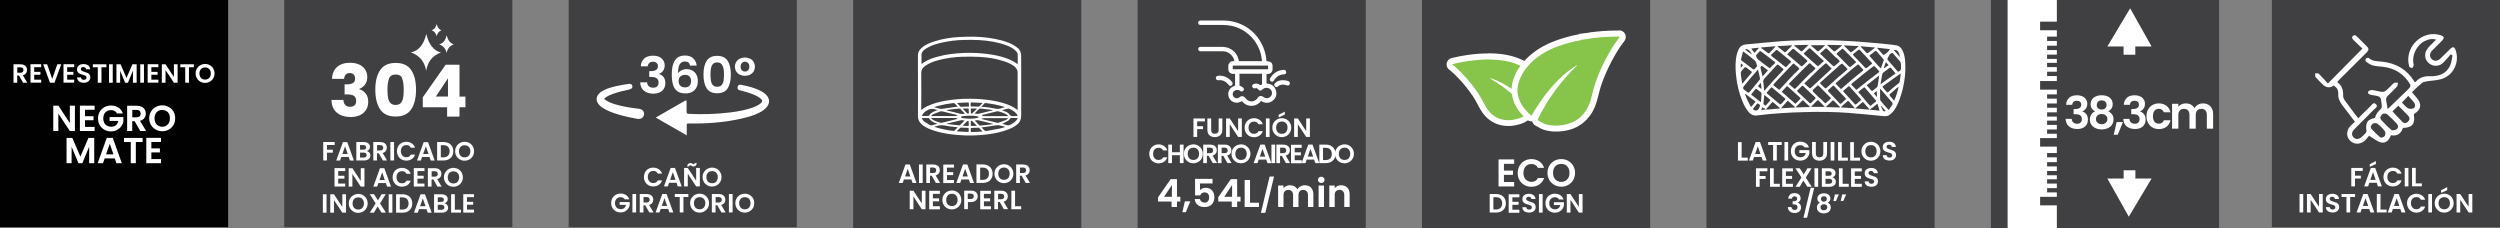 <?xml version="1.0" encoding="UTF-8"?>
<svg id="Capa_2" data-name="Capa 2" xmlns="http://www.w3.org/2000/svg" viewBox="0 0 310.67 28.35">
  <rect x="0" y="0" width="310.67" height="28.35" fill="#808080" stroke="none"/>
  <defs>
    <style>
      .cls-1 {
        fill: #87c54a;
      }

      .cls-2 {
        fill: #fff;
      }

      .cls-3 {
        fill: #000100;
      }

      .cls-4 {
        fill: #403f41;
      }
    </style>
  </defs>
  <g id="Capa_1-2" data-name="Capa 1">
    <g>
      <g>
        <rect class="cls-4" x="35.32" width="28.35" height="28.23"/>
        <g>
          <path class="cls-2" d="m41.59,17.65v.37h-.96v.59h.73v.36h-.73v.97h-.46v-2.29h1.42Z"/>
          <path class="cls-2" d="m43.33,19.51h-.92l-.15.44h-.48l.83-2.29h.54l.83,2.29h-.49l-.15-.44Zm-.12-.37l-.33-.96-.33.96h.67Z"/>
          <path class="cls-2" d="m45.9,18.96c.08.11.13.23.13.36,0,.12-.03.23-.09.32s-.15.17-.26.22c-.11.05-.25.08-.41.08h-.99v-2.29h.95c.16,0,.29.03.4.08.11.05.2.12.26.21s.09.19.09.31c0,.13-.04.25-.11.33s-.17.15-.29.19c.13.02.24.09.32.19Zm-1.16-.36h.42c.11,0,.19-.02.25-.07.06-.05.09-.12.09-.21s-.03-.16-.09-.21c-.06-.05-.14-.08-.25-.08h-.42v.57Zm.73.89c.06-.05.09-.13.09-.22s-.03-.18-.1-.23-.15-.08-.27-.08h-.45v.62h.46c.11,0,.2-.03.26-.08Z"/>
          <path class="cls-2" d="m47.58,19.94l-.51-.89h-.22v.89h-.46v-2.29h.86c.18,0,.33.03.45.09.13.06.22.15.28.25.06.11.09.22.09.36,0,.15-.04.29-.13.41-.09.12-.22.21-.39.25l.55.93h-.53Zm-.72-1.24h.39c.13,0,.22-.03.28-.09.06-.06.09-.14.09-.25s-.03-.19-.09-.24-.15-.09-.28-.09h-.39v.67Z"/>
          <path class="cls-2" d="m48.97,17.65v2.29h-.46v-2.29h.46Z"/>
          <path class="cls-2" d="m49.47,18.19c.1-.18.24-.32.42-.42s.38-.15.6-.15c.26,0,.48.07.68.2.19.13.33.31.41.54h-.53c-.05-.11-.13-.19-.22-.25s-.21-.08-.33-.08c-.13,0-.25.03-.36.09-.1.06-.19.15-.24.26-.06.11-.09.25-.09.4s.03.28.09.4.14.2.24.27c.1.06.22.09.36.09.12,0,.24-.03.33-.08s.17-.14.22-.25h.53c-.08.23-.21.42-.4.55-.19.13-.42.2-.68.2-.22,0-.42-.05-.6-.15s-.32-.24-.42-.42c-.1-.18-.15-.38-.15-.6s.05-.43.15-.61Z"/>
          <path class="cls-2" d="m53.37,19.51h-.92l-.15.44h-.48l.83-2.29h.54l.83,2.29h-.49l-.15-.44Zm-.12-.37l-.33-.96-.33.96h.67Z"/>
          <path class="cls-2" d="m55.76,17.79c.18.09.32.23.42.4s.15.38.15.61-.05.43-.15.6-.24.3-.42.4c-.18.09-.4.14-.64.14h-.8v-2.29h.8c.24,0,.45.05.64.14Zm-.09,1.56c.13-.13.2-.32.2-.55s-.07-.42-.2-.56-.32-.2-.56-.2h-.33v1.51h.33c.24,0,.43-.07.56-.2Z"/>
          <path class="cls-2" d="m57.15,19.82c-.18-.1-.32-.24-.43-.42-.11-.18-.16-.38-.16-.61s.05-.42.16-.6c.11-.18.25-.32.43-.42s.38-.15.59-.15.42.05.59.15c.18.1.32.24.42.42.1.18.16.38.16.6s-.05.43-.16.61c-.1.18-.25.32-.43.42s-.38.15-.59.15-.41-.05-.59-.15Zm.96-.35c.11-.06.19-.15.25-.27.06-.12.09-.25.09-.4s-.03-.29-.09-.4c-.06-.11-.14-.2-.25-.26s-.23-.09-.37-.09-.26.03-.37.09-.19.15-.25.26c-.06.12-.09.25-.09.4s.03.29.09.4c.06.12.14.21.25.27.11.06.23.09.37.09s.26-.03.37-.09Z"/>
          <path class="cls-2" d="m42.03,21.27v.57h.77v.36h-.77v.61h.87v.37h-1.33v-2.29h1.33v.37h-.87Z"/>
          <path class="cls-2" d="m45.29,23.19h-.46l-1.04-1.57v1.57h-.46v-2.29h.46l1.04,1.58v-1.58h.46v2.29Z"/>
          <path class="cls-2" d="m47.94,22.75h-.92l-.15.44h-.48l.83-2.29h.54l.83,2.29h-.49l-.15-.44Zm-.12-.37l-.33-.96-.33.96h.67Z"/>
          <path class="cls-2" d="m48.93,21.43c.1-.18.24-.32.42-.42s.38-.15.6-.15c.26,0,.48.07.68.2.19.13.33.31.41.54h-.53c-.05-.11-.13-.19-.22-.25s-.21-.08-.33-.08c-.13,0-.25.03-.36.09-.1.06-.19.15-.24.26-.06.11-.09.25-.09.4s.03.28.09.4.14.2.24.27c.1.06.22.09.36.09.12,0,.24-.03.33-.08s.17-.14.22-.25h.53c-.08.23-.21.42-.4.55-.19.13-.42.2-.68.2-.22,0-.42-.05-.6-.15s-.32-.24-.42-.42c-.1-.18-.15-.38-.15-.6s.05-.43.15-.61Z"/>
          <path class="cls-2" d="m51.88,21.27v.57h.77v.36h-.77v.61h.87v.37h-1.33v-2.29h1.33v.37h-.87Z"/>
          <path class="cls-2" d="m54.36,23.19l-.51-.89h-.22v.89h-.46v-2.29h.86c.18,0,.33.03.45.09.13.06.22.15.28.25.06.11.09.22.09.36,0,.15-.04.29-.13.41-.09.12-.22.21-.39.25l.55.93h-.53Zm-.72-1.24h.39c.13,0,.22-.03.28-.09.06-.06.09-.14.09-.25s-.03-.19-.09-.24-.15-.09-.28-.09h-.39v.67Z"/>
          <path class="cls-2" d="m55.76,23.06c-.18-.1-.32-.24-.43-.42-.11-.18-.16-.38-.16-.61s.05-.42.16-.6c.11-.18.25-.32.43-.42s.38-.15.59-.15.42.05.59.15c.18.1.32.24.42.42.1.18.16.38.16.6s-.05.43-.16.61c-.1.18-.25.32-.43.42s-.38.15-.59.15-.41-.05-.59-.15Zm.96-.35c.11-.06.19-.15.25-.27.06-.12.09-.25.09-.4s-.03-.29-.09-.4c-.06-.11-.14-.2-.25-.26s-.23-.09-.37-.09-.26.03-.37.09-.19.15-.25.26c-.06.12-.09.25-.09.4s.03.29.09.4c.06.12.14.21.25.27.11.06.23.09.37.09s.26-.03.37-.09Z"/>
          <path class="cls-2" d="m40.58,24.14v2.29h-.46v-2.29h.46Z"/>
          <path class="cls-2" d="m43,26.43h-.46l-1.04-1.57v1.57h-.46v-2.29h.46l1.04,1.58v-1.58h.46v2.29Z"/>
          <path class="cls-2" d="m43.93,26.3c-.18-.1-.32-.24-.43-.42-.11-.18-.16-.38-.16-.61s.05-.42.16-.6c.11-.18.25-.32.43-.42s.38-.15.59-.15.42.05.59.15c.18.1.32.24.42.42.1.18.16.38.16.6s-.05.43-.16.61c-.1.18-.25.32-.43.42s-.38.15-.59.15-.41-.05-.59-.15Zm.96-.35c.11-.06.19-.15.25-.27.06-.12.09-.25.09-.4s-.03-.29-.09-.4c-.06-.11-.14-.2-.25-.26s-.23-.09-.37-.09-.26.03-.37.09-.19.15-.25.26c-.06.12-.09.25-.09.4s.03.29.09.4c.06.12.14.21.25.27.11.06.23.09.37.09s.26-.03.37-.09Z"/>
          <path class="cls-2" d="m47.42,26.43l-.5-.77-.45.77h-.52l.73-1.16-.74-1.14h.53l.5.77.45-.77h.52l-.72,1.15.74,1.14h-.53Z"/>
          <path class="cls-2" d="m48.76,24.14v2.29h-.46v-2.29h.46Z"/>
          <path class="cls-2" d="m50.66,24.28c.18.09.32.23.42.4s.15.38.15.61-.05.43-.15.6-.24.3-.42.4c-.18.09-.4.14-.64.14h-.8v-2.29h.8c.24,0,.45.05.64.14Zm-.09,1.56c.13-.13.2-.32.2-.55s-.07-.42-.2-.56-.32-.2-.56-.2h-.33v1.51h.33c.24,0,.43-.07.56-.2Z"/>
          <path class="cls-2" d="m52.99,25.99h-.92l-.15.44h-.48l.83-2.29h.54l.83,2.29h-.49l-.15-.44Zm-.12-.37l-.33-.96-.33.96h.67Z"/>
          <path class="cls-2" d="m55.56,25.45c.08.11.13.23.13.36,0,.12-.03.23-.09.32s-.15.17-.26.22c-.11.05-.25.08-.41.08h-.99v-2.29h.95c.16,0,.29.03.4.08.11.05.2.12.26.21s.09.19.09.31c0,.13-.04.25-.11.33s-.17.15-.29.19c.13.02.24.09.32.19Zm-1.16-.36h.42c.11,0,.19-.02.25-.07.06-.05.09-.12.09-.21s-.03-.16-.09-.21c-.06-.05-.14-.08-.25-.08h-.42v.57Zm.73.89c.06-.05.09-.13.09-.22s-.03-.18-.1-.23-.15-.08-.27-.08h-.45v.62h.46c.11,0,.2-.03.26-.08Z"/>
          <path class="cls-2" d="m56.52,26.06h.76v.36h-1.22v-2.29h.46v1.93Z"/>
          <path class="cls-2" d="m58.03,24.51v.57h.77v.36h-.77v.61h.87v.37h-1.33v-2.29h1.33v.37h-.87Z"/>
        </g>
        <g>
          <path class="cls-2" d="m41.89,8.32c.4-.35.93-.52,1.61-.52.45,0,.83.08,1.16.23s.56.37.73.64c.17.27.25.57.25.9,0,.39-.1.71-.3.96-.2.25-.43.42-.69.51v.04c.34.11.61.3.81.56s.3.6.3,1.01c0,.37-.09.7-.26.98-.17.28-.42.51-.75.67s-.71.24-1.16.24c-.72,0-1.29-.18-1.72-.53-.43-.35-.66-.88-.68-1.59h1.49c0,.26.08.47.22.62.14.15.35.23.63.23.23,0,.42-.07.54-.2.13-.13.19-.31.19-.53,0-.29-.09-.49-.27-.62-.18-.13-.48-.19-.88-.19h-.29v-1.25h.29c.31,0,.55-.05.74-.16.19-.1.28-.29.28-.56,0-.21-.06-.38-.18-.5-.12-.12-.28-.18-.49-.18-.23,0-.4.07-.51.21-.11.14-.18.31-.19.51h-1.5c.02-.64.23-1.13.63-1.48Z"/>
          <path class="cls-2" d="m47.24,8.71c.4-.59,1.04-.89,1.93-.89s1.53.29,1.93.89c.4.59.6,1.4.6,2.43s-.2,1.85-.6,2.45c-.4.59-1.04.89-1.93.89s-1.53-.29-1.93-.89-.6-1.41-.6-2.45.2-1.83.6-2.43Zm2.75,1.04c-.13-.33-.4-.49-.82-.49s-.69.16-.82.49c-.13.33-.2.79-.2,1.39,0,.41.02.74.07,1.01s.15.48.29.64c.15.16.36.25.65.25s.5-.08.65-.25c.15-.16.24-.38.29-.64s.07-.6.07-1.01c0-.6-.07-1.07-.2-1.39Z"/>
          <path class="cls-2" d="m52.54,13.33v-1.24l2.84-4.05h1.72v3.96h.74v1.33h-.74v1.16h-1.54v-1.16h-3.02Zm3.13-3.6l-1.51,2.27h1.51v-2.27Z"/>
        </g>
        <g>
          <path class="cls-2" d="m51.06,6.51c.77-.16,1.25-.65,1.58-1.32.15-.3.25-.61.32-.93,0-.01,0-.02.01-.04.05.19.1.36.16.54.16.48.4.93.78,1.28.24.23.52.39.85.47,0,0,.02,0,.04.01-1.07.39-1.65,1.16-1.84,2.27-.2-1.14-.82-1.9-1.91-2.28Z"/>
          <path class="cls-2" d="m56.39,5.51c-.5.19-.79.55-.89,1.07-.06-.25-.14-.47-.31-.66-.16-.19-.37-.32-.61-.41.57-.15.78-.59.93-1.11.14.51.34.94.88,1.11Z"/>
          <path class="cls-2" d="m54.27,3c.09.32.21.63.59.76-.34.14-.53.4-.6.75-.08-.36-.27-.62-.63-.76.19-.05.34-.15.43-.3.09-.15.15-.31.22-.46Z"/>
        </g>
      </g>
      <g>
        <rect class="cls-4" x="106.02" width="28.35" height="28.35"/>
        <path class="cls-2" d="m126.51,5.98c.26.28.39.57.39.93,0,2.49,0,4.98,0,7.47,0,.44-.14.79-.47,1.07-.31.26-.66.45-1.04.6-.89.36-1.82.54-2.76.66-.9.11-1.81.15-2.71.12-1.31-.05-2.61-.2-3.87-.6-.49-.16-.96-.35-1.37-.66-.39-.3-.62-.66-.61-1.18.02-1.79,0-3.58,0-5.37,0-.72,0-1.44,0-2.15,0-.36.16-.65.43-.89.52-.47,1.16-.71,1.82-.9.94-.28,1.9-.43,2.88-.48.62-.03,1.24-.05,1.85-.04,1.15.03,2.29.16,3.41.46.63.17,1.24.38,1.77.76.1.07.2.16.27.22Zm-.05,7.69c0-.07,0-.11,0-.16,0-1.48,0-2.97,0-4.45,0-.4-.19-.65-.47-.86-.33-.24-.7-.41-1.09-.54-1.03-.36-2.09-.53-3.17-.59-.68-.04-1.37-.03-2.05-.02-1.03.02-2.04.16-3.04.42-.57.15-1.12.35-1.62.68-.35.23-.54.52-.54.97.02,1.46,0,2.92,0,4.38,0,.05,0,.09,0,.16.05-.03.09-.05.12-.07.03-.02.06-.06.09-.08.34-.23.71-.41,1.1-.55.71-.26,1.45-.42,2.2-.52,1.13-.16,2.26-.21,3.4-.15.82.05,1.63.13,2.43.3.92.2,1.83.46,2.62,1.07Zm0-5.69s.01-.07.01-.1c0-.36,0-.71,0-1.07,0-.17-.07-.31-.19-.44-.32-.35-.74-.55-1.17-.72-1.11-.42-2.27-.6-3.45-.67-.58-.03-1.15-.03-1.73-.02-1.07.01-2.12.14-3.16.4-.66.17-1.31.38-1.87.8-.24.18-.4.4-.39.73.01.31,0,.61,0,.92,0,.04,0,.08,0,.15.12-.08.21-.16.31-.22.52-.34,1.1-.54,1.7-.7,1.05-.29,2.13-.41,3.22-.46.94-.04,1.89,0,2.82.11.88.1,1.75.27,2.59.58.37.14.74.3,1.07.54.07.05.14.1.23.16Zm-1.19,6.73s-.01-.02-.02-.03c-.04,0-.08,0-.11,0-.96,0-1.93,0-2.89,0-.08,0-.16.05-.24.07,0,.01,0,.03,0,.04.03.01.06.03.09.03.6.15,1.2.3,1.81.44.05.01.1.02.14,0,.32-.11.64-.22.95-.35.1-.04.18-.13.27-.2Zm-.03-.29s.02-.03.02-.04c-.07-.06-.13-.12-.21-.16-.31-.19-.66-.3-1.01-.39-.04-.01-.1,0-.14,0-.59.14-1.18.29-1.78.44-.04,0-.07.02-.12.04.08.09.16.12.26.12.95,0,1.9,0,2.85,0,.04,0,.08,0,.12,0Zm-6.27-.07v-.04s-.05-.02-.07-.03c-.62-.15-1.23-.3-1.85-.45-.04-.01-.09-.01-.13,0-.31.11-.63.22-.93.35-.1.04-.18.13-.28.2,0,.01.01.02.02.04.04,0,.08,0,.11,0,.96,0,1.92,0,2.88,0,.08,0,.17-.05.25-.07Zm-3.23.33s-.01.02-.02.03c.04.04.07.08.11.11.32.22.68.34,1.05.43.06.01.13.02.19,0,.59-.14,1.18-.29,1.77-.44.04,0,.07-.02.11-.04,0-.02,0-.03,0-.05-.08-.02-.16-.06-.24-.06-.95,0-1.9,0-2.85,0-.04,0-.09,0-.13,0Zm6.21-1.43c.08.01.12.02.16.02.19.02.39.03.58.06.39.06.77.13,1.16.19.36.06.67-.13,1.01-.19-.03-.03-.07-.05-.11-.06-.73-.23-1.49-.37-2.25-.46-.04,0-.1,0-.13.02-.14.13-.27.26-.43.42Zm2.9,2.53s0-.03,0-.04c-.04-.01-.07-.02-.11-.03-.19-.05-.39-.1-.58-.14-.11-.02-.23-.02-.34,0-.55.08-1.1.16-1.64.24-.06,0-.12.02-.21.03.14.14.25.25.36.36.07.07.14.09.23.08.55-.1,1.1-.19,1.65-.3.22-.04.44-.12.66-.19Zm-8.72-2.48s0,.02,0,.04c.04.01.07.02.11.03.2.05.41.11.61.15.09.02.19.02.28,0,.56-.08,1.12-.16,1.69-.25.06,0,.12-.02.2-.03-.14-.14-.25-.24-.36-.36-.06-.07-.13-.09-.22-.07-.6.07-1.2.18-1.78.33-.18.05-.36.11-.54.16Zm2.89,2.52c-.07,0-.11-.01-.15-.02-.41-.05-.83-.07-1.23-.16-.47-.12-.92-.1-1.38.06-.02,0-.04,0-.05.01-.03,0-.05.02-.09.04.04.02.06.04.08.04.75.24,1.52.39,2.3.48.03,0,.07,0,.09-.02.14-.13.27-.27.43-.43Zm7.43-1.41c-.04-.19-.15-.31-.27-.42-.23-.21-.49-.36-.78-.48-.03-.01-.07-.03-.1-.02-.25.06-.49.12-.74.19,0,0,0,.01,0,.03.04.02.08.03.12.05.28.11.6.2.76.46.13.21.3.21.49.2.1,0,.19,0,.29,0,.08,0,.15,0,.24,0Zm.02.27s-.05-.02-.06-.02c-.26,0-.52,0-.78,0-.03,0-.07.04-.1.07-.07.08-.12.18-.2.24-.17.11-.36.2-.54.3-.08.04-.16.07-.25.11.03.02.04.03.05.03.23.06.46.12.69.17.03,0,.08,0,.11-.01.34-.15.67-.33.92-.62.06-.08.11-.17.17-.27Zm-11.92-.01c.07.2.18.35.34.46.19.13.39.25.59.37.12.08.25.1.4.05.16-.05.34-.09.5-.13.03,0,.05-.02.1-.04-.13-.05-.23-.09-.33-.13-.27-.12-.54-.26-.69-.54-.01-.02-.04-.04-.06-.04-.28,0-.55,0-.85,0Zm-.02-.26c.08,0,.12,0,.16,0,.19,0,.38,0,.57,0,.13,0,.22-.02.27-.15.01-.03.04-.06.07-.09.18-.19.41-.3.65-.39.07-.03.15-.06.22-.09,0-.01,0-.02,0-.03-.12-.03-.23-.06-.35-.09q-.44-.11-.85.11c-.21.11-.4.25-.55.44-.06.08-.1.17-.17.28Zm6.61-.33s0,.03,0,.04c.15,0,.3.05.44.02.57-.12,1.13-.27,1.7-.41.03,0,.06-.02.11-.04-.04-.02-.06-.03-.07-.03-.5-.06-1-.12-1.5-.17-.06,0-.14.03-.18.08-.15.14-.29.28-.43.43-.02.02-.05.05-.07.08Zm-3.49-.4v.03s.05.02.08.03c.57.14,1.15.29,1.72.42.13.03.28-.02.42-.03,0-.01,0-.02,0-.04-.03-.03-.05-.06-.08-.09-.13-.13-.26-.25-.38-.39-.09-.1-.19-.13-.31-.11-.41.05-.82.09-1.23.14-.07,0-.14.03-.21.04Zm5.73,1.74s0-.02,0-.03c-.02,0-.04-.02-.06-.02-.59-.15-1.18-.3-1.78-.43-.12-.03-.26.03-.39.04.18.22.37.41.56.6.02.02.07.02.1.02.28-.02.56-.04.84-.07.24-.03.48-.07.72-.1Zm-3.5-.43c-.19-.03-.33-.08-.5-.04-.53.14-1.07.26-1.6.39-.04.01-.09.02-.16.04.04.02.05.03.06.03.51.06,1.03.12,1.54.17.02,0,.05,0,.07-.02.19-.19.38-.37.59-.58Zm-.95,1.31s.03.03.03.03c.45.02.9.05,1.35.07.02,0,.07-.05.07-.08,0-.11,0-.22,0-.33,0-.07-.02-.1-.1-.1-.27,0-.55-.02-.82-.03-.04,0-.1,0-.13.02-.14.13-.28.27-.42.41Zm2.63-1.81s-.12-.04-.2-.05c-.55-.08-1.1-.08-1.66-.01-.07,0-.14.03-.2.05-.04.01-.06.05-.09.08.03.03.06.06.09.08.04.02.09.03.14.04.48.07.96.09,1.45.04.15-.02.3-.05.45-.09.06-.01.1-.05.02-.14Zm.51,1.85s0-.02.01-.03c-.14-.14-.28-.28-.42-.42-.02-.02-.07-.02-.11-.02-.28,0-.55.02-.83.03-.07,0-.09.02-.09.09,0,.1,0,.21,0,.31,0,.09.03.12.11.11.33-.01.65-.02.98-.04.12,0,.23-.02.35-.03Zm-1.66-3.12c0-.15-.02-.29-.02-.42,0-.07-.04-.08-.09-.07-.42.02-.85.04-1.27.06-.03,0-.05.01-.1.03.15.15.29.29.42.42.02.02.05.03.08.03.31,0,.63-.02.98-.03Zm1.68-.4s-.04-.03-.05-.03c-.45-.02-.9-.04-1.35-.06-.02,0-.06.05-.07.07,0,.11,0,.21,0,.32,0,.09.03.11.11.11.24,0,.47,0,.71.02.16.02.27-.03.37-.15.08-.1.18-.18.28-.28Zm-2.45,2.79s.02.02.02.02c.22,0,.44.02.66.02.02,0,.06-.05.06-.08,0-.15,0-.3,0-.45,0-.07-.03-.11-.1-.09-.05,0-.1.02-.13.06-.16.15-.31.31-.46.46-.02.02-.04.05-.06.07Zm1.75-2.09s-.06-.03-.07-.03c-.21,0-.41-.01-.62-.01-.02,0-.06.05-.06.09,0,.14,0,.29,0,.43,0,.04.02.1.03.1.05,0,.12.02.15-.01.19-.18.37-.37.57-.56Zm-.03,2.11s0-.02.01-.03c-.19-.19-.37-.38-.56-.56-.03-.03-.1-.02-.14-.01-.02,0-.03.06-.03.09,0,.14,0,.27,0,.41,0,.09.02.13.12.12.17-.01.33,0,.5-.01.04,0,.08,0,.12,0Zm-1.69-2.14s0,.02-.01.04c.02.02.04.05.06.07.15.15.3.3.45.46.06.06.12.08.23.03,0-.17-.01-.35-.02-.54,0-.02-.03-.06-.05-.06-.22,0-.45,0-.67,0Z"/>
        <g>
          <path class="cls-2" d="m113.25,22.3h-.92l-.15.44h-.49l.83-2.3h.54l.83,2.3h-.49l-.15-.44Zm-.12-.37l-.33-.96-.33.96h.67Z"/>
          <path class="cls-2" d="m114.66,20.44v2.3h-.46v-2.3h.46Z"/>
          <path class="cls-2" d="m116.3,22.74l-.51-.9h-.22v.9h-.46v-2.3h.86c.18,0,.33.03.45.09.13.06.22.15.28.25.06.11.09.23.09.36,0,.15-.04.29-.13.41s-.22.21-.39.25l.55.93h-.53Zm-.72-1.24h.39c.12,0,.22-.03.28-.09s.09-.14.09-.25-.03-.19-.09-.25c-.06-.06-.16-.09-.28-.09h-.39v.68Z"/>
          <path class="cls-2" d="m117.68,20.81v.58h.77v.37h-.77v.61h.87v.38h-1.33v-2.3h1.33v.38h-.87Z"/>
          <path class="cls-2" d="m120.39,22.3h-.92l-.15.44h-.48l.83-2.3h.54l.83,2.3h-.49l-.15-.44Zm-.12-.37l-.33-.96-.33.96h.67Z"/>
          <path class="cls-2" d="m122.78,20.58c.18.09.32.23.42.4.1.17.15.38.15.61s-.05.43-.15.6c-.1.17-.24.31-.42.4-.18.09-.4.14-.64.14h-.8v-2.3h.8c.24,0,.45.05.64.14Zm-.09,1.57c.13-.13.2-.32.2-.56s-.07-.43-.2-.56c-.13-.13-.32-.2-.56-.2h-.33v1.52h.33c.24,0,.43-.07.56-.2Z"/>
          <path class="cls-2" d="m124.17,22.61c-.18-.1-.32-.24-.43-.42-.11-.18-.16-.38-.16-.61s.05-.42.16-.6c.11-.18.25-.32.43-.42.18-.1.38-.15.59-.15s.42.05.59.15.32.24.42.42c.1.18.16.38.16.6s-.05.43-.16.61c-.1.18-.25.32-.43.42-.18.1-.38.15-.59.15s-.41-.05-.59-.15Zm.96-.35c.11-.06.19-.15.25-.27.06-.12.09-.25.09-.41s-.03-.29-.09-.4c-.06-.12-.14-.2-.25-.27s-.23-.09-.37-.09-.26.03-.37.09-.19.15-.25.27-.09.25-.09.4.03.29.09.41c.06.12.14.21.25.27.11.06.23.09.37.09s.26-.03.37-.09Z"/>
          <path class="cls-2" d="m127.47,22.74l-.51-.9h-.22v.9h-.46v-2.3h.86c.18,0,.33.03.45.09.13.06.22.15.28.25.06.11.09.23.09.36,0,.15-.04.29-.13.41s-.22.21-.39.25l.55.93h-.53Zm-.72-1.24h.39c.12,0,.22-.03.28-.09s.09-.14.09-.25-.03-.19-.09-.25c-.06-.06-.16-.09-.28-.09h-.39v.68Z"/>
          <path class="cls-2" d="m115.01,26h-.46l-1.04-1.58v1.58h-.46v-2.3h.46l1.04,1.58v-1.58h.46v2.3Z"/>
          <path class="cls-2" d="m115.93,24.07v.58h.77v.37h-.77v.61h.87v.38h-1.33v-2.3h1.33v.38h-.87Z"/>
          <path class="cls-2" d="m117.7,25.87c-.18-.1-.32-.24-.43-.42-.11-.18-.16-.38-.16-.61s.05-.42.16-.6c.11-.18.25-.32.43-.42.18-.1.38-.15.59-.15s.42.05.59.15c.18.1.32.24.42.42.1.18.16.38.16.6s-.05.43-.16.61c-.1.18-.25.32-.43.42-.18.1-.38.15-.59.15s-.41-.05-.59-.15Zm.96-.35c.11-.06.19-.15.25-.27.06-.12.09-.25.09-.41s-.03-.29-.09-.4-.14-.2-.25-.27-.23-.09-.37-.09-.26.03-.37.09-.19.15-.25.27c-.06.12-.09.25-.09.4s.03.29.09.41c.06.12.14.21.25.27.11.06.23.09.37.09s.26-.03.37-.09Z"/>
          <path class="cls-2" d="m121.4,24.75c-.06.11-.15.19-.27.26-.12.07-.28.1-.47.1h-.38v.88h-.46v-2.3h.85c.18,0,.33.03.46.09s.22.15.28.25.09.23.09.37c0,.12-.03.24-.09.35Zm-.48-.1c.06-.06.09-.14.09-.25,0-.22-.12-.34-.38-.34h-.37v.67h.37c.13,0,.22-.03.28-.09Z"/>
          <path class="cls-2" d="m122.27,24.07v.58h.77v.37h-.77v.61h.87v.38h-1.33v-2.3h1.33v.38h-.87Z"/>
          <path class="cls-2" d="m124.75,26l-.51-.9h-.22v.9h-.46v-2.3h.86c.18,0,.33.03.45.09.13.06.22.15.28.25.06.11.09.23.09.36,0,.15-.04.29-.13.41s-.22.21-.39.25l.55.93h-.53Zm-.72-1.24h.39c.12,0,.22-.03.28-.09s.09-.14.09-.25-.03-.19-.09-.25c-.06-.06-.16-.09-.28-.09h-.39v.68Z"/>
          <path class="cls-2" d="m126.14,25.63h.76v.37h-1.22v-2.3h.46v1.93Z"/>
        </g>
      </g>
      <g>
        <rect class="cls-4" x="212.06" width="28.35" height="28.35"/>
        <path class="cls-2" d="m217.35,13.97c-.35-.38-.6-.84-.8-1.32-.46-1.1-.72-2.25-.83-3.43-.07-.84-.09-1.68.12-2.5.06-.22.15-.44.25-.65.18-.34.47-.51.85-.55,1.46-.13,2.92-.28,4.38-.4.86-.07,1.72-.09,2.57-.11,1.01-.02,2.02-.04,3.03-.02,1.28.03,2.57.08,3.85.17,1.28.09,2.56.22,3.83.34.35.03.7.08,1.05.13.36.06.59.29.75.6.24.45.32.94.35,1.43.11,1.58-.14,3.11-.66,4.6-.19.54-.42,1.05-.76,1.51-.13.18-.3.34-.48.48-.23.19-.5.2-.79.18-1.44-.14-2.88-.29-4.32-.4-1.83-.14-3.66-.15-5.49-.1-1.99.05-3.98.17-5.96.42-.39.05-.69-.12-.97-.38Zm14.98-.37c-.27-.31-.55-.62-.83-.94-.32.27-.62.52-.94.79.07.02.11.03.15.04.5.04,1,.09,1.49.13.04,0,.08-.02.12-.03.05.02.1.05.15.05.24.03.47.05.71.07.12.01.24.02.38.04-.09-.3-.16-.57-.24-.84-.04.01-.07.02-.09.03-.17.13-.33.28-.5.41-.12.09-.26.16-.39.24Zm-12.87,0s.09.03.14.02c.41-.03.81-.07,1.22-.11.12-.01.24-.03.4-.05-.32-.27-.6-.52-.89-.76-.02-.02-.1,0-.12.02-.25.29-.5.58-.75.86-.15-.08-.3-.15-.46-.24-.04.1-.08.2-.14.35.23-.04.41-.08.59-.11Zm9.79-5.37s0,0,0,0c-.07-.07-.15-.14-.21-.22-.1-.13-.19-.11-.3-.01-.39.35-.79.7-1.18,1.04-.21.18-.42.37-.62.55-.24.21-.47.43-.7.65-.07.06-.08.12,0,.19.17.16.34.33.51.49.08.08.14.07.23,0,.35-.33.71-.66,1.07-.98.14-.13.29-.25.43-.38.34-.29.68-.58,1.03-.87.08-.07.08-.13,0-.2-.09-.08-.17-.17-.26-.26Zm-.82,2.5h0c.09.09.17.17.26.26.06.06.11.07.18,0,.33-.29.66-.58.99-.86.29-.24.58-.48.87-.72.25-.2.5-.4.75-.61.06-.05.11-.1.03-.17-.18-.19-.35-.38-.52-.57-.06-.07-.11-.07-.18,0-.13.11-.27.21-.4.32-.38.31-.75.63-1.12.94-.37.32-.74.64-1.11.96-.08.07-.07.12,0,.19.09.09.17.17.26.26Zm2.13.3c.04.07.09.18.2.09.17-.14.33-.28.5-.41.32-.26.64-.51.96-.76.41-.32.83-.64,1.25-.96.08-.06.08-.11.02-.17-.17-.19-.34-.39-.52-.57-.03-.03-.12-.04-.15-.02-.46.35-.92.7-1.37,1.07-.44.35-.87.72-1.31,1.07-.1.08-.1.14-.02.22.15.15.3.3.45.45Zm-7.52-1.9s0,0,0,0c.16-.16.33-.33.49-.49.08-.08.09-.13,0-.21-.19-.15-.37-.31-.55-.47-.08-.07-.13-.07-.2,0-.69.72-1.38,1.45-2.07,2.17-.1.11-.19.22-.29.33-.06.07-.06.12.01.18.19.15.38.3.57.45.09.08.14.05.21-.03.61-.65,1.21-1.3,1.82-1.95Zm1.18,1.24c.23.21.44.41.66.59.02.02.1,0,.13-.02.16-.14.31-.29.47-.43.64-.59,1.27-1.18,1.91-1.77.07-.07.14-.14.22-.22-.22-.22-.42-.43-.63-.63-.03-.02-.12-.02-.15,0-.24.2-.47.4-.69.61-.59.57-1.18,1.15-1.77,1.72-.04.04-.08.08-.14.14Zm.85-1.37s.02.02.03.03c.14-.14.28-.29.43-.43.08-.07.08-.12,0-.19-.18-.16-.36-.31-.52-.48-.09-.09-.15-.08-.24,0-.3.3-.61.59-.91.89-.49.49-.97,1-1.47,1.49-.1.1-.09.16.02.24.17.13.33.26.48.41.1.1.17.1.26,0,.22-.24.45-.48.68-.71.41-.42.83-.83,1.24-1.24Zm-5.85,2.29c.05-.05.07-.06.09-.08.35-.4.7-.8,1.06-1.19.4-.44.8-.87,1.21-1.3.07-.07.07-.12,0-.18-.2-.15-.39-.31-.58-.47-.07-.06-.13-.06-.19,0-.14.16-.29.32-.44.48-.35.38-.69.76-1.05,1.14-.18.19-.26.39-.18.65.03.1.02.2.03.3.02.2.03.41.05.64Zm-.77-2.64c-.3.34-.58.65-.85.98-.3.36-.59.73-.89,1.08-.14.17-.14.31.04.45.13.1.27.18.39.29.12.11.2.07.29-.04.41-.5.82-.99,1.23-1.49.04-.05.06-.13.05-.19-.06-.32-.13-.63-.21-.94,0-.04-.03-.07-.05-.13Zm9.71-1.51l-.02.02c-.36-.36-.71-.71-1.07-1.07-.1-.1-.18-.11-.29,0-.16.16-.34.32-.52.46-.11.08-.08.14,0,.21.46.43.91.86,1.37,1.29.06.06.12.12.19.17.03.02.1.03.13,0,.21-.17.41-.35.61-.52.07-.06.06-.11,0-.17-.13-.13-.26-.26-.4-.4Zm2.51.58c-.18-.18-.33-.33-.49-.49-.37-.37-.73-.74-1.1-1.11-.05-.05-.1-.11-.18-.04-.2.17-.41.35-.61.52-.07.06-.08.11,0,.18.5.5,1,1,1.5,1.5.06.06.12.07.18.02.22-.18.44-.37.7-.58Zm-10.25-1.23h0c-.08.08-.17.17-.25.25-.13.13-.12.15.03.27.18.14.36.28.54.42.36.29.72.58,1.09.87.03.03.13.04.15.01.2-.19.39-.38.57-.58.02-.02,0-.12-.02-.14-.51-.43-1.03-.85-1.55-1.27-.2-.16-.2-.16-.38.02-.06.06-.11.11-.17.17Zm6.23,1.08c-.2-.18-.37-.33-.54-.48-.38-.34-.75-.69-1.12-1.04-.08-.07-.14-.08-.22,0-.18.18-.37.35-.55.52-.07.07-.07.11,0,.18.33.29.65.58.97.87.21.19.42.38.64.56.03.03.11.04.13.02.22-.19.44-.4.69-.62Zm4.68-1.14h0c-.05-.06-.12-.1-.16-.16-.1-.13-.19-.11-.3-.02-.18.15-.36.3-.54.44-.08.06-.09.11-.02.18.49.51.97,1.02,1.46,1.54.07.07.13.08.21.02.17-.14.35-.27.53-.41.17-.13.17-.13.03-.28-.4-.43-.8-.87-1.21-1.3Zm-9.23.31s.05.06.07.07c.32.27.64.54.96.81.22.18.43.37.64.55.06.05.12.12.21.03.17-.16.34-.32.51-.48.15-.14.15-.15-.01-.29-.22-.2-.45-.39-.67-.59-.29-.25-.57-.49-.87-.73-.04-.03-.15-.06-.18-.03-.23.21-.44.43-.67.66Zm-1.83,1.41s0,0,0,0c.08-.08.17-.16.25-.25.11-.12.11-.15-.03-.25-.24-.19-.48-.38-.73-.56-.3-.23-.61-.46-.91-.69-.08-.06-.15-.07-.23.02-.12.14-.25.28-.37.42-.03.03-.04.1-.03.13.08.21.18.4.38.52.09.05.17.13.25.19.32.24.64.49.96.73.08.06.15.08.22-.03.06-.09.15-.16.23-.24Zm9.13,4.14c-.03-.05-.05-.09-.08-.12-.47-.49-.94-.98-1.41-1.48-.06-.06-.11-.06-.17,0-.18.16-.36.33-.54.49-.07.06-.07.11,0,.18.16.16.31.32.46.48.31.33.62.65.93.98.05.05.1.12.19.05.21-.19.42-.38.63-.57Zm2.9.75c.09.13.15.12.23.05.15-.14.32-.26.48-.39.17-.13.17-.14.03-.3-.43-.5-.86-.99-1.28-1.49-.06-.07-.1-.07-.18-.01-.19.16-.39.32-.59.47-.07.06-.05.11,0,.17.07.08.14.15.21.22.37.44.75.87,1.09,1.28Zm-8.66-2.09h0c-.08.08-.15.16-.24.24-.09.08-.1.15,0,.23.16.14.32.29.48.44.32.3.64.6.96.91.09.09.16.09.25,0,.14-.16.29-.31.45-.45.1-.09.09-.16,0-.25-.15-.13-.29-.27-.43-.4-.33-.31-.65-.62-.98-.93-.1-.09-.18-.12-.27,0-.06.08-.14.14-.21.22Zm7.65,1.45c-.07-.09-.13-.17-.19-.24-.21-.24-.42-.48-.63-.71-.2-.22-.4-.44-.6-.66-.07-.08-.13-.11-.22-.01-.14.14-.3.27-.46.39-.16.13-.17.16-.02.32.39.42.78.85,1.17,1.27.07.08.15.21.23.22.08,0,.18-.1.26-.17.15-.13.3-.26.46-.4Zm-9.77.33c.07-.08.18-.21.3-.34.06-.06.05-.11,0-.16-.03-.03-.07-.06-.1-.09-.49-.41-.98-.81-1.46-1.22-.09-.08-.15-.07-.22.01-.15.18-.3.36-.45.53-.07.08-.06.12.02.18.48.4.96.8,1.44,1.2.21.17.21.17.49-.11Zm1.59.17c.21-.21.39-.4.58-.58.07-.07.07-.14,0-.2-.09-.07-.17-.14-.25-.22-.42-.38-.84-.75-1.26-1.13-.07-.06-.13-.07-.19,0-.17.19-.34.37-.51.56-.07.07-.02.12.03.16.32.28.64.56.95.84.22.19.43.37.66.57Zm2.99-.75s0,0,.01-.01c.21.21.42.42.63.63.05.05.09.1.16.03.18-.17.37-.34.56-.51.06-.05.08-.1.01-.16-.49-.49-.98-.98-1.47-1.47-.06-.06-.11-.07-.17,0-.17.16-.33.32-.51.48-.1.09-.09.16,0,.26.26.25.51.5.76.76Zm-9.47-5.74s-.05.04-.05.05c-.08.31-.16.62-.23.94,0,.04.05.11.09.14.19.15.39.29.58.43.26.2.52.4.78.6.12.09.2.08.29-.04.06-.08.13-.15.2-.23.03-.03.07-.08.06-.11-.08-.26-.11-.54-.34-.72-.27-.21-.53-.43-.8-.64-.19-.14-.38-.28-.57-.42Zm19.56,2.77s-.03-.01-.04-.02c-.09.06-.18.12-.27.19-.63.45-1.25.9-1.88,1.35-.07.05-.08.1-.02.17.12.15.24.29.37.44.2.22.21.22.44.01.25-.23.5-.47.77-.67.51-.38.52-.38.59-1.01.02-.15.03-.31.04-.46Zm-1.34-2.45c-.07.13-.15.28-.24.42-.11.16-.06.27.06.4.17.19.34.39.51.58.21.24.41.49.62.73.02.03.08.05.11.04.25-.09.32-.2.32-.47,0-.03,0-.06,0-.09.02-.35,0-.68-.31-.91-.01,0-.02-.03-.03-.04-.22-.26-.44-.52-.66-.77-.03-.03-.11-.05-.15-.04-.07.03-.13.09-.22.15Zm-.15,6.95c.16-.23.28-.43.43-.63.1-.13.07-.24-.03-.35-.43-.5-.85-.99-1.28-1.49-.05-.05-.1-.1-.16-.17-.02.05-.03.06-.03.08,0,.42,0,.85.01,1.27,0,.05.04.11.08.16.14.18.29.35.44.52.17.19.33.37.54.6Zm-.97-5.19c.12-.35.25-.68.36-1.01,0-.03-.01-.08-.03-.11-.28-.33-.57-.65-.85-.98-.08-.09-.14-.08-.23,0-.19.15-.38.3-.58.44-.1.07-.1.11-.02.2.34.37.67.75,1.01,1.13.11.12.22.23.35.35Zm-.05,1.93s.03.01.05.02c.6-.43,1.21-.87,1.83-1.31-.19-.22-.36-.43-.53-.64-.08-.1-.14-.11-.24-.04-.23.17-.45.34-.68.5-.13.09-.2.2-.22.35-.06.38-.13.75-.2,1.13Zm-17.18-.06h.05c.16-.19.33-.38.49-.58.21-.25.41-.5.62-.74.06-.07.05-.11-.02-.16-.18-.14-.36-.28-.54-.42-.22-.16-.23-.16-.42.05-.39.43-.39.43-.32,1,.04.28.09.56.13.85Zm17.01-.92l-.04-.02c-.5.39-.99.77-1.5,1.17.19.23.37.42.53.62.08.1.16.1.25.03.14-.11.28-.22.42-.33.11-.09.17-.2.18-.35.04-.33.09-.65.14-.97,0-.05.01-.1.02-.16Zm-14.7,3.26s.03-.05.03-.07c.02-.35.05-.69.06-1.04,0-.04-.04-.09-.08-.12-.16-.13-.33-.25-.49-.38-.09-.08-.15-.06-.21.02-.15.18-.3.36-.45.55-.06.07-.05.12.03.17.22.17.44.35.67.52.14.11.29.23.44.34Zm17.13-1.9c-.08.05-.14.07-.18.1-.25.22-.51.44-.76.67-.07.07-.2.13-.2.2,0,.08.1.18.16.26.13.16.27.31.42.49.26-.56.42-1.12.56-1.72Zm-17.1-4.9s0,.03,0,.05c.3.22.59.45.89.66.03.02.12,0,.15-.03.22-.22.44-.45.65-.67.03-.04.06-.08.09-.12,0-.01-.01-.03-.02-.04-.59.05-1.17.1-1.76.15Zm-1.95,5.76s-.03.02-.04.03c.06.17.12.35.19.52.15.32.32.64.48.96.03.05.07.14.15.06.17-.19.32-.4.48-.61-.43-.33-.85-.64-1.26-.95Zm8.13-6.04s.05.06.09.09c.23.2.46.39.68.6.1.09.17.08.26,0,.17-.15.34-.3.51-.45.09-.08.18-.17.24-.24-.57,0-1.16,0-1.77,0Zm-4.13.11s.02.06.02.06c.27.22.55.44.82.66.08.07.14.04.21-.03.22-.23.45-.45.67-.67.03-.03.04-.06.09-.12-.63.04-1.22.07-1.81.1Zm8.01-.11c-.62-.02-1.22-.04-1.82-.05,0,.05,0,.06.01.06.26.25.52.5.79.74.03.03.12.02.16,0,.27-.21.53-.43.79-.65.02-.01.03-.04.06-.09Zm4.09.34s-.01-.04-.02-.06c-.58-.05-1.16-.1-1.74-.15,0,.05,0,.06,0,.06.24.26.49.52.74.78.03.03.12.03.15,0,.17-.11.33-.24.5-.37.12-.09.25-.18.37-.28Zm-11.67,7.5c.61-.04,1.18-.07,1.79-.11-.34-.3-.63-.56-.95-.84-.29.32-.55.62-.85.95Zm3.44-7.89c-.6.02-1.19.04-1.82.05.05.06.06.09.09.11.26.22.52.44.78.64.03.02.12,0,.15-.02.26-.25.51-.51.79-.79Zm6.18.21s0-.03-.01-.05c-.59-.03-1.17-.06-1.76-.09,0,.02,0,.03-.01.05.26.26.52.53.79.78.02.02.1.02.13,0,.09-.05.16-.12.24-.18.21-.17.42-.34.63-.51Zm-.43,7.69c-.27-.31-.51-.58-.75-.86-.07-.08-.14-.06-.21,0-.14.13-.29.25-.43.38-.12.11-.23.23-.36.36.58.04,1.14.07,1.75.11Zm-1.88-.11s.02-.03.03-.05c-.25-.25-.51-.5-.75-.76-.08-.09-.14-.1-.23,0-.13.14-.28.26-.42.39-.12.11-.23.23-.37.37.6.02,1.17.03,1.75.05Zm-3.72-.05s-.02-.06-.03-.07c-.26-.24-.51-.49-.77-.73-.07-.06-.11-.03-.17.02-.26.26-.52.52-.77.77,0,.02.02.03.03.05.56-.02,1.13-.03,1.7-.05Zm1.83-.04s0-.03-.02-.04c-.24-.25-.49-.49-.74-.74-.07-.07-.12-.04-.18.02-.23.23-.46.46-.68.69-.02.02-.03.05-.05.08.56,0,1.1,0,1.66,0Zm8.13-7.16c-.54-.06-1.06-.12-1.59-.18l-.02.04c.25.28.5.56.75.83.02.02.1.02.13,0,.27-.18.54-.35.72-.7Zm-15.62,5.7c-.04.38-.1.74-.11,1.1,0,.07.14.15.23.21.02.01.1-.06.14-.1.11-.12.22-.25.33-.38.2-.21.2-.21-.02-.38-.03-.02-.05-.05-.08-.07-.16-.12-.31-.25-.48-.38Zm.45-3.06c-.24-.18-.45-.35-.67-.51-.05-.03-.15-.07-.16-.05-.05.06-.09.14-.1.21,0,.09.04.19.06.28.06.26.13.52.2.82.23-.26.44-.49.66-.75Zm-.99,4.3c-.09-.06-.15-.1-.2-.15-.07-.07-.13-.06-.19.02-.14.18-.28.37-.43.54-.07.08-.04.12.02.17.21.18.54.12.66-.13.05-.1.1-.21.13-.32.02-.05,0-.11,0-.14Zm-.69-6.48c.19-.21.36-.41.54-.6,0-.01-.02-.03-.02-.04-.29.03-.59.06-.92.1.15.2.27.36.4.54Zm18.03.48l.05-.02c-.06-.26-.12-.53-.32-.72-.11-.11-.26-.12-.45-.1.26.3.5.57.73.85Zm-1.66.7s-.04,0-.05,0l-.24.69.05.04c.18-.13.35-.26.53-.39-.11-.13-.2-.24-.29-.34Zm-1.18,3.56c-.08.07-.2.16-.3.25-.02.01-.03.06-.02.08.11.13.22.26.36.43-.01-.29-.02-.52-.04-.75Zm-14.39-.96s-.04,0-.05,0c-.09.1-.18.19-.26.29-.02.03-.03.11,0,.13.11.1.23.18.35.27.01,0,.03-.02.04-.03-.02-.22-.04-.44-.07-.66Zm-1.92-4.23s0,.04-.01.06c.25.19.51.38.76.57.01-.01.03-.03.04-.04-.15-.22-.28-.47-.54-.59-.07-.03-.17,0-.25,0Zm16.91,7.06s-.04.02-.06.04c.07.16.13.32.21.47.08.15.18.17.37.11-.18-.21-.35-.41-.52-.61Zm-17.49-5.3c0,.2,0,.36,0,.55.09-.1.17-.19.25-.28.02-.02.02-.08,0-.09-.08-.06-.16-.11-.24-.17Z"/>
        <g>
          <path class="cls-2" d="m216.43,19.59h.76v.37h-1.22v-2.3h.46v1.93Z"/>
          <path class="cls-2" d="m218.89,19.51h-.92l-.15.44h-.48l.83-2.3h.54l.83,2.3h-.49l-.15-.44Zm-.12-.37l-.33-.96-.33.96h.67Z"/>
          <path class="cls-2" d="m221.41,17.65v.37h-.61v1.93h-.46v-1.93h-.61v-.37h1.69Z"/>
          <path class="cls-2" d="m222.21,17.65v2.3h-.46v-2.3h.46Z"/>
          <path class="cls-2" d="m224.26,18.34c-.05-.1-.12-.17-.22-.22s-.2-.08-.32-.08c-.14,0-.26.03-.36.09s-.19.15-.25.26c-.06.11-.09.25-.09.4s.03.29.09.4.14.2.25.26.23.09.38.09c.18,0,.32-.05.43-.14.11-.09.19-.22.22-.39h-.79v-.35h1.25v.4c-.03.16-.1.31-.2.45-.1.14-.23.25-.39.33-.16.08-.34.12-.54.12-.22,0-.42-.05-.6-.15-.18-.1-.32-.24-.42-.42s-.15-.38-.15-.61.05-.43.15-.61c.1-.18.24-.32.42-.42.18-.1.38-.15.6-.15.26,0,.48.06.68.19.19.13.32.3.4.53h-.53Z"/>
          <path class="cls-2" d="m225.65,17.65v1.42c0,.16.04.28.12.36.08.08.2.12.34.12s.26-.04.35-.12c.08-.08.12-.2.12-.36v-1.42h.46v1.42c0,.2-.04.36-.13.5-.08.13-.2.24-.34.3-.14.07-.3.1-.47.1s-.33-.03-.47-.1c-.14-.07-.25-.17-.33-.3-.08-.14-.12-.3-.12-.5v-1.42h.46Z"/>
          <path class="cls-2" d="m227.95,17.65v2.3h-.46v-2.3h.46Z"/>
          <path class="cls-2" d="m228.87,19.59h.76v.37h-1.22v-2.3h.46v1.93Z"/>
          <path class="cls-2" d="m230.38,19.59h.76v.37h-1.22v-2.3h.46v1.93Z"/>
          <path class="cls-2" d="m231.91,19.82c-.18-.1-.32-.24-.43-.42-.11-.18-.16-.38-.16-.61s.05-.42.16-.6c.11-.18.25-.32.43-.42.18-.1.38-.15.59-.15s.42.05.59.15c.18.1.32.24.42.42.1.18.16.38.16.6s-.05.43-.16.61c-.1.18-.25.32-.43.42-.18.1-.38.15-.59.15s-.41-.05-.59-.15Zm.96-.35c.11-.06.19-.15.25-.27.06-.12.09-.25.09-.41s-.03-.29-.09-.4c-.06-.12-.14-.2-.25-.27s-.23-.09-.37-.09-.26.03-.37.09c-.11.06-.19.15-.25.27-.06.12-.09.25-.09.4s.03.29.09.41c.06.12.14.21.25.27.11.06.23.09.37.09s.26-.03.37-.09Z"/>
          <path class="cls-2" d="m234.38,19.89c-.13-.05-.23-.13-.3-.24-.08-.1-.11-.22-.12-.37h.49c0,.09.04.17.1.22.06.05.14.08.25.08s.19-.03.25-.08c.06-.05.09-.12.09-.2,0-.07-.02-.12-.06-.17-.04-.04-.09-.08-.16-.1s-.15-.05-.26-.08c-.15-.04-.27-.09-.36-.13-.09-.04-.17-.11-.24-.19-.07-.09-.1-.2-.1-.35,0-.14.03-.25.1-.36.07-.1.16-.18.29-.23.12-.05.26-.08.42-.08.24,0,.43.06.58.17.15.12.23.28.25.48h-.51c0-.08-.04-.14-.1-.2-.06-.05-.15-.08-.25-.08-.09,0-.16.02-.22.07-.05.05-.08.11-.08.2,0,.06.02.11.06.15s.09.07.15.1c.06.03.15.05.26.09.15.04.27.09.37.13.09.04.18.11.24.2.07.09.1.2.1.35,0,.12-.03.24-.09.34-.06.11-.16.19-.28.25-.12.06-.27.09-.44.09-.16,0-.3-.03-.43-.08Z"/>
          <path class="cls-2" d="m219.63,20.91v.37h-.96v.59h.74v.37h-.74v.97h-.46v-2.3h1.42Z"/>
          <path class="cls-2" d="m220.42,22.84h.76v.37h-1.22v-2.3h.46v1.93Z"/>
          <path class="cls-2" d="m221.93,21.28v.58h.77v.37h-.77v.61h.87v.38h-1.33v-2.3h1.33v.38h-.87Z"/>
          <path class="cls-2" d="m224.6,23.21l-.5-.77-.45.77h-.52l.73-1.16-.74-1.14h.53l.5.77.45-.77h.52l-.72,1.16.74,1.14h-.53Z"/>
          <path class="cls-2" d="m225.94,20.91v2.3h-.46v-2.3h.46Z"/>
          <path class="cls-2" d="m228.02,22.22c.08.11.12.23.12.36,0,.12-.03.23-.09.33-.06.09-.15.17-.26.22-.11.05-.25.08-.4.08h-.99v-2.3h.95c.16,0,.29.03.4.08.11.05.2.12.26.21s.09.19.09.31c0,.13-.04.25-.11.34s-.17.15-.29.19c.13.02.24.09.32.19Zm-1.16-.37h.42c.11,0,.2-.02.25-.07.06-.05.09-.12.09-.21s-.03-.16-.09-.21c-.06-.05-.14-.08-.25-.08h-.42v.58Zm.73.9c.06-.05.09-.13.09-.22s-.03-.18-.1-.23c-.07-.06-.16-.08-.27-.08h-.46v.62h.46c.11,0,.2-.03.26-.08Z"/>
          <path class="cls-2" d="m228.98,22.84h.76v.37h-1.22v-2.3h.46v1.93Z"/>
          <path class="cls-2" d="m230.49,21.28v.58h.77v.37h-.77v.61h.87v.38h-1.33v-2.3h1.33v.38h-.87Z"/>
          <path class="cls-2" d="m232.14,23.15c-.13-.05-.23-.13-.3-.24-.08-.1-.11-.22-.12-.37h.49c0,.09.04.17.1.22.06.05.14.08.25.08s.19-.03.25-.08c.06-.05.09-.12.09-.2,0-.07-.02-.12-.06-.17-.04-.04-.09-.08-.16-.1s-.15-.05-.26-.08c-.15-.04-.27-.09-.36-.13-.09-.04-.17-.11-.24-.19-.07-.09-.1-.2-.1-.35,0-.14.03-.25.1-.36.07-.1.16-.18.29-.23.12-.05.26-.08.42-.08.24,0,.43.06.58.17.15.12.23.28.25.48h-.51c0-.08-.04-.14-.1-.2-.06-.05-.15-.08-.25-.08-.09,0-.16.02-.22.07-.05.05-.08.11-.08.2,0,.06.02.11.06.15s.09.07.15.1c.06.03.15.05.26.09.15.04.27.09.37.13.09.04.18.11.24.2.07.09.1.2.1.35,0,.12-.03.24-.09.34-.06.11-.16.19-.28.25-.12.06-.27.09-.44.09-.16,0-.3-.03-.43-.08Z"/>
          <path class="cls-2" d="m222.43,24.18c.14-.12.33-.18.57-.18.16,0,.3.03.41.08.12.06.2.13.26.23.06.1.09.2.09.33,0,.14-.04.25-.11.35s-.16.16-.25.19h0c.13.05.23.12.3.22.07.1.11.23.11.39,0,.13-.03.25-.09.35-.06.1-.15.18-.27.24-.12.06-.26.09-.42.09-.25,0-.45-.06-.61-.19-.16-.13-.24-.31-.25-.55h.45c0,.11.04.19.11.26.07.07.16.1.29.1.11,0,.2-.03.26-.09s.09-.14.09-.24c0-.13-.04-.23-.12-.28-.08-.06-.21-.09-.39-.09h-.1v-.38h.1c.31,0,.47-.1.47-.31,0-.09-.03-.17-.08-.22s-.14-.08-.24-.08-.18.03-.24.08c-.06.06-.09.13-.1.21h-.45c.01-.22.09-.39.23-.51Z"/>
          <path class="cls-2" d="m225.45,23.34l-.89,3.72h-.45l.89-3.72h.45Z"/>
          <path class="cls-2" d="m225.84,24.66c0-.12.03-.23.09-.32s.15-.18.27-.23c.12-.06.27-.09.45-.09s.32.03.45.09.21.14.27.23.09.21.09.32-.03.23-.09.32c-.06.09-.14.16-.24.21.12.05.21.13.28.23.07.1.1.22.1.36,0,.15-.04.28-.11.39-.08.11-.18.2-.31.26-.13.06-.28.09-.45.09s-.31-.03-.44-.09-.23-.14-.31-.26c-.08-.11-.11-.24-.11-.39,0-.14.03-.26.1-.36.07-.1.16-.18.28-.23-.22-.11-.33-.29-.33-.53Zm.51.83c-.08.06-.12.16-.12.27,0,.11.04.2.11.27s.18.1.31.1.23-.04.31-.11c.07-.07.11-.16.11-.27,0-.12-.04-.21-.12-.27-.08-.07-.18-.1-.3-.1s-.23.03-.3.1Zm.57-1.01c-.07-.06-.15-.09-.27-.09s-.2.03-.26.09c-.07.06-.1.14-.1.25,0,.1.03.18.1.24s.15.09.26.09.19-.03.26-.09.1-.14.1-.24c0-.11-.03-.19-.1-.25Z"/>
          <path class="cls-2" d="m228.03,24.16h.48l-.36.83h-.32l.19-.83Z"/>
          <path class="cls-2" d="m228.94,24.16h.48l-.36.83h-.32l.19-.83Z"/>
        </g>
      </g>
      <g>
        <rect class="cls-4" x="70.67" width="28.35" height="28.23"/>
        <g>
          <path class="cls-2" d="m80.16,21.4c.1-.18.24-.32.42-.42s.38-.15.6-.15c.26,0,.48.07.68.2.19.13.33.31.41.54h-.53c-.05-.11-.13-.19-.22-.25s-.21-.08-.33-.08c-.13,0-.25.03-.36.09-.1.06-.19.15-.24.26-.06.11-.09.25-.09.4s.03.28.09.4.14.2.24.27c.1.06.22.09.36.09.12,0,.24-.03.33-.08s.17-.14.22-.25h.53c-.08.23-.21.42-.4.55-.19.13-.42.2-.68.2-.22,0-.42-.05-.6-.15s-.32-.24-.42-.42c-.1-.18-.15-.38-.15-.6s.05-.43.15-.61Z"/>
          <path class="cls-2" d="m84.06,22.72h-.92l-.15.44h-.48l.83-2.29h.54l.83,2.29h-.49l-.15-.44Zm-.12-.37l-.33-.96-.33.96h.67Z"/>
          <path class="cls-2" d="m86.97,23.16h-.46l-1.04-1.57v1.57h-.46v-2.29h.46l1.04,1.58v-1.58h.46v2.29Zm-1.44-2.79c.07-.07.16-.11.27-.11.05,0,.09,0,.12.02.03.01.07.03.12.06.07.04.12.06.16.06.08,0,.13-.05.14-.14h.25c-.02.14-.07.25-.14.32-.07.07-.16.11-.27.11-.05,0-.09,0-.12-.02s-.07-.03-.12-.06c-.06-.04-.12-.07-.17-.07-.08,0-.13.05-.15.14h-.24c.02-.14.07-.25.14-.32Z"/>
          <path class="cls-2" d="m87.9,23.03c-.18-.1-.32-.24-.43-.42-.11-.18-.16-.38-.16-.61s.05-.42.16-.6c.11-.18.25-.32.43-.42s.38-.15.59-.15.42.05.59.15c.18.1.32.24.42.42.1.18.16.38.16.6s-.05.43-.16.61c-.1.18-.25.32-.43.42s-.38.15-.59.15-.41-.05-.59-.15Zm.96-.35c.11-.06.19-.15.25-.27.06-.12.09-.25.09-.4s-.03-.29-.09-.4c-.06-.11-.14-.2-.25-.26s-.23-.09-.37-.09-.26.03-.37.09-.19.15-.25.26c-.06.12-.09.25-.09.4s.03.29.09.4c.06.12.14.21.25.27.11.06.23.09.37.09s.26-.03.37-.09Z"/>
          <path class="cls-2" d="m77.66,24.8c-.05-.1-.13-.17-.22-.22-.09-.05-.2-.08-.32-.08-.14,0-.26.03-.36.09-.11.06-.19.15-.25.26-.06.11-.09.25-.09.39s.03.29.09.4c.06.11.14.2.25.26.11.06.23.09.38.09.18,0,.32-.05.43-.14.11-.09.19-.22.22-.39h-.79v-.35h1.25v.4c-.03.16-.1.31-.2.44s-.23.24-.39.33c-.16.08-.34.12-.54.12-.22,0-.42-.05-.6-.15s-.32-.24-.42-.42c-.1-.18-.15-.38-.15-.6s.05-.43.15-.61c.1-.18.24-.32.42-.42s.38-.15.6-.15c.26,0,.48.06.68.19.19.13.32.3.4.53h-.53Z"/>
          <path class="cls-2" d="m79.05,24.11v2.29h-.46v-2.29h.46Z"/>
          <path class="cls-2" d="m80.69,26.4l-.51-.89h-.22v.89h-.46v-2.29h.86c.18,0,.33.03.45.09.13.06.22.15.28.25.06.11.09.22.09.36,0,.15-.04.29-.13.41-.09.12-.22.21-.39.25l.55.93h-.53Zm-.72-1.24h.39c.13,0,.22-.03.28-.09.06-.06.09-.14.09-.25s-.03-.19-.09-.24-.15-.09-.28-.09h-.39v.67Z"/>
          <path class="cls-2" d="m83.02,25.96h-.92l-.15.44h-.48l.83-2.29h.54l.83,2.29h-.49l-.15-.44Zm-.12-.37l-.33-.96-.33.96h.67Z"/>
          <path class="cls-2" d="m85.54,24.11v.37h-.61v1.92h-.46v-1.92h-.61v-.37h1.69Z"/>
          <path class="cls-2" d="m86.35,26.27c-.18-.1-.32-.24-.43-.42-.11-.18-.16-.38-.16-.61s.05-.42.16-.6c.11-.18.25-.32.43-.42s.38-.15.59-.15.42.05.59.15c.18.1.32.24.42.42.1.18.16.38.16.6s-.05.43-.16.61c-.1.18-.25.32-.43.42s-.38.15-.59.15-.41-.05-.59-.15Zm.96-.35c.11-.06.19-.15.25-.27.06-.12.09-.25.09-.4s-.03-.29-.09-.4c-.06-.11-.14-.2-.25-.26s-.23-.09-.37-.09-.26.03-.37.09-.19.15-.25.26c-.06.12-.09.25-.09.4s.03.29.09.4c.06.12.14.21.25.27.11.06.23.09.37.09s.26-.03.37-.09Z"/>
          <path class="cls-2" d="m89.65,26.4l-.51-.89h-.22v.89h-.46v-2.29h.86c.18,0,.33.03.45.09.13.06.22.15.28.25.06.11.09.22.09.36,0,.15-.04.29-.13.41-.09.12-.22.21-.39.25l.55.93h-.53Zm-.72-1.24h.39c.13,0,.22-.03.28-.09.06-.06.09-.14.09-.25s-.03-.19-.09-.24-.15-.09-.28-.09h-.39v.67Z"/>
          <path class="cls-2" d="m91.04,24.11v2.29h-.46v-2.29h.46Z"/>
          <path class="cls-2" d="m91.97,26.27c-.18-.1-.32-.24-.43-.42-.11-.18-.16-.38-.16-.61s.05-.42.16-.6c.11-.18.25-.32.43-.42s.38-.15.59-.15.42.05.59.15c.18.1.32.24.42.42.1.18.16.38.16.6s-.05.43-.16.61c-.1.18-.25.32-.43.42s-.38.15-.59.15-.41-.05-.59-.15Zm.96-.35c.11-.06.19-.15.25-.27.06-.12.09-.25.09-.4s-.03-.29-.09-.4c-.06-.11-.14-.2-.25-.26s-.23-.09-.37-.09-.26.03-.37.09-.19.15-.25.26c-.06.12-.09.25-.09.4s.03.29.09.4c.06.12.14.21.25.27.11.06.23.09.37.09s.26-.03.37-.09Z"/>
        </g>
        <g>
          <g>
            <path class="cls-2" d="m80.06,7.26c.27-.23.64-.34,1.09-.34.31,0,.57.05.79.16.22.11.38.25.49.43.11.18.17.39.17.62,0,.26-.07.49-.2.67-.14.18-.3.3-.49.37v.03c.24.08.43.21.57.4.14.19.2.44.2.74,0,.25-.06.47-.17.67-.12.2-.29.35-.51.46-.23.11-.49.17-.81.17-.47,0-.86-.12-1.16-.36s-.46-.59-.47-1.05h.86c0,.21.08.37.21.49.13.12.31.18.55.18.21,0,.38-.06.49-.18.12-.12.17-.27.17-.46,0-.25-.08-.43-.24-.54s-.41-.16-.74-.16h-.18v-.72h.18c.6,0,.9-.2.9-.6,0-.18-.05-.32-.16-.42-.11-.1-.26-.15-.46-.15s-.35.05-.46.16c-.11.11-.17.24-.19.41h-.86c.02-.42.17-.74.44-.97Z"/>
            <path class="cls-2" d="m85.55,7.77c-.1-.09-.25-.13-.44-.13-.29,0-.5.12-.64.35-.14.23-.21.61-.21,1.13.1-.17.25-.3.44-.39.19-.09.4-.14.63-.14.27,0,.51.06.72.18s.37.29.49.51.18.49.18.81c0,.3-.06.56-.18.79-.12.23-.29.41-.53.54-.23.13-.51.19-.83.19-.44,0-.78-.1-1.03-.29s-.42-.46-.52-.81c-.1-.34-.15-.77-.15-1.28,0-.77.13-1.34.4-1.74.26-.39.68-.59,1.25-.59.44,0,.78.12,1.03.36.24.24.38.54.42.89h-.82c-.04-.18-.11-.31-.22-.4Zm-.99,1.73c-.15.13-.23.32-.23.57s.07.44.21.58c.14.14.34.21.6.21.23,0,.41-.07.54-.21s.2-.32.2-.56-.06-.44-.19-.58c-.13-.14-.32-.21-.56-.21-.22,0-.41.07-.56.19Z"/>
            <path class="cls-2" d="m87.81,7.56c.26-.41.7-.62,1.31-.62s1.04.21,1.31.62c.26.41.39.98.39,1.7s-.13,1.3-.39,1.71c-.26.41-.7.62-1.31.62s-1.05-.21-1.31-.62c-.26-.41-.39-.99-.39-1.71s.13-1.29.39-1.7Zm2.08.92c-.04-.21-.12-.38-.24-.52s-.3-.2-.53-.2-.41.07-.53.2-.2.31-.24.52c-.04.21-.06.47-.06.78s.02.58.06.8c.04.21.12.39.24.52.12.13.3.2.54.2s.41-.07.54-.2c.12-.13.2-.31.24-.52.04-.22.06-.48.06-.8s-.02-.57-.06-.78Z"/>
            <path class="cls-2" d="m91.49,7.69c.11-.17.25-.3.44-.4.19-.09.4-.14.64-.14s.45.05.64.14c.19.09.34.23.44.4s.16.37.16.6-.05.42-.16.59c-.11.17-.25.3-.44.4-.19.1-.4.14-.64.14s-.45-.05-.64-.14-.33-.23-.44-.4c-.1-.17-.16-.37-.16-.59s.05-.42.16-.6Zm1.47.14c-.11-.11-.24-.16-.39-.16s-.28.05-.38.16c-.1.11-.15.26-.15.46s.05.34.15.44.23.16.38.16.28-.05.39-.16.16-.25.16-.44-.05-.35-.16-.46Z"/>
          </g>
          <g>
            <path class="cls-2" d="m81.48,14.61c.92-.53,1.8-1.04,2.68-1.54.31-.18.62-.35.92-.53.17-.1.25-.11.24.13-.01.39,0,.78,0,1.17,0,.22.04.3.29.31,1.72.08,3.43.03,5.13-.18,1.03-.13,2.04-.3,3.01-.69.28-.11.55-.25.78-.44.24-.21.24-.37,0-.58-.22-.19-.47-.33-.74-.45-.56-.24-1.14-.42-1.73-.56-.13-.03-.28-.05-.36-.17-.08-.12-.07-.26,0-.39.07-.13.2-.19.35-.16.91.18,1.81.38,2.63.85,1.16.66,1.19,1.67.07,2.39-.87.56-1.86.8-2.85,1.02-2.05.44-4.13.59-6.22.55-.34,0-.34,0-.34.35,0,.36,0,.72,0,1.13-1.3-.75-2.55-1.46-3.83-2.2Z"/>
            <path class="cls-2" d="m79.31,14.79c-.81-.14-1.66-.32-2.49-.57-.71-.21-1.4-.46-2.01-.88-.11-.08-.22-.16-.31-.26-.53-.53-.47-1.18.13-1.62.63-.45,1.36-.62,2.1-.79.45-.1.91-.17,1.36-.24.29-.05.44.04.49.25.05.22-.07.37-.37.44-.71.15-1.41.32-2.1.57-.28.1-.56.22-.8.39-.26.18-.26.22,0,.39.37.24.78.39,1.2.51.88.25,1.78.41,2.69.51.13.02.27.03.4.07.31.1.49.4.43.7-.06.33-.32.53-.71.52Z"/>
          </g>
        </g>
      </g>
      <g>
        <rect class="cls-4" x="141.37" width="28.35" height="28.35"/>
        <g>
          <path class="cls-2" d="m149.73,14.72v.37h-.96v.59h.73v.37h-.73v.97h-.46v-2.3h1.42Z"/>
          <path class="cls-2" d="m150.51,14.72v1.42c0,.16.04.28.12.36.08.08.2.12.34.12s.26-.04.35-.12c.08-.08.12-.2.12-.36v-1.42h.46v1.42c0,.2-.04.36-.13.5-.08.13-.2.24-.34.3-.14.07-.3.1-.47.1s-.33-.03-.47-.1c-.14-.07-.25-.17-.33-.3-.08-.14-.12-.3-.12-.5v-1.42h.46Z"/>
          <path class="cls-2" d="m154.32,17.02h-.46l-1.04-1.58v1.58h-.46v-2.3h.46l1.04,1.58v-1.58h.46v2.3Z"/>
          <path class="cls-2" d="m154.82,15.26c.1-.18.24-.32.42-.42.18-.1.38-.15.6-.15.26,0,.48.07.68.2s.33.31.4.55h-.53c-.05-.11-.13-.19-.22-.25-.1-.06-.21-.08-.33-.08-.13,0-.25.03-.36.09-.1.06-.19.15-.24.27-.06.11-.09.25-.09.4s.03.29.09.4c.06.12.14.2.24.27.1.06.22.09.36.09.12,0,.24-.03.33-.08.1-.06.17-.14.22-.25h.53c-.08.23-.21.42-.4.55-.19.13-.42.2-.68.2-.22,0-.42-.05-.6-.15-.18-.1-.32-.24-.42-.42s-.15-.38-.15-.61.05-.43.15-.61Z"/>
          <path class="cls-2" d="m157.77,14.72v2.3h-.46v-2.3h.46Z"/>
          <path class="cls-2" d="m158.7,16.89c-.18-.1-.32-.24-.43-.42-.11-.18-.16-.38-.16-.61s.05-.42.16-.6c.11-.18.25-.32.43-.42.18-.1.38-.15.59-.15s.42.05.59.15c.18.1.32.24.42.42.1.18.16.38.16.6s-.05.43-.16.61c-.1.18-.25.32-.43.42-.18.1-.38.15-.59.15s-.41-.05-.59-.15Zm.96-.35c.11-.06.19-.15.25-.27.06-.12.09-.25.09-.41s-.03-.29-.09-.4c-.06-.12-.14-.2-.25-.27s-.23-.09-.37-.09-.26.03-.37.09c-.11.06-.19.15-.25.27-.06.12-.09.25-.09.4s.03.29.09.41c.06.12.14.21.25.27.11.06.23.09.37.09s.26-.03.37-.09Zm0-2.3l-.76.35v-.33l.76-.39v.38Z"/>
          <path class="cls-2" d="m162.78,17.02h-.46l-1.04-1.58v1.58h-.46v-2.3h.46l1.04,1.58v-1.58h.46v2.3Z"/>
          <path class="cls-2" d="m142.97,18.51c.1-.18.24-.32.42-.42.18-.1.38-.15.59-.15.26,0,.48.07.67.2s.33.31.41.55h-.53c-.05-.11-.13-.19-.22-.25-.1-.06-.21-.08-.33-.08-.13,0-.25.03-.36.09-.1.06-.19.15-.24.27-.06.11-.09.25-.09.4s.03.29.09.4c.06.12.14.2.24.27s.22.09.36.09c.12,0,.23-.03.33-.08.1-.06.17-.14.22-.25h.53c-.08.23-.21.42-.4.55-.19.13-.42.2-.68.2-.22,0-.42-.05-.59-.15-.18-.1-.32-.24-.42-.42s-.15-.38-.15-.61.05-.43.15-.61Z"/>
          <path class="cls-2" d="m147.08,17.97v2.3h-.46v-.98h-.98v.98h-.46v-2.3h.46v.95h.98v-.95h.46Z"/>
          <path class="cls-2" d="m147.71,20.14c-.18-.1-.32-.24-.43-.42-.11-.18-.16-.38-.16-.61s.05-.42.16-.6c.11-.18.25-.32.43-.42.18-.1.38-.15.59-.15s.42.05.59.15.32.24.42.42c.1.18.16.38.16.6s-.05.43-.16.61c-.1.18-.25.32-.43.42-.18.1-.38.15-.59.15s-.41-.05-.59-.15Zm.96-.35c.11-.06.19-.15.25-.27.06-.12.09-.25.09-.41s-.03-.29-.09-.4c-.06-.12-.14-.2-.25-.27s-.23-.09-.37-.09-.26.03-.37.09c-.11.06-.19.15-.25.27-.06.12-.09.25-.09.4s.03.29.09.41c.06.12.14.21.25.27.11.06.23.09.37.09s.26-.03.37-.09Z"/>
          <path class="cls-2" d="m150.71,20.27l-.51-.9h-.22v.9h-.46v-2.3h.86c.18,0,.33.03.46.09s.22.15.28.25c.06.11.09.23.09.36,0,.15-.04.29-.13.41s-.22.21-.39.25l.55.93h-.54Zm-.72-1.24h.39c.13,0,.22-.03.28-.09s.09-.14.09-.25-.03-.19-.09-.25c-.06-.06-.15-.09-.28-.09h-.39v.68Z"/>
          <path class="cls-2" d="m152.53,20.27l-.51-.9h-.22v.9h-.46v-2.3h.86c.18,0,.33.03.45.09.13.06.22.15.28.25.06.11.09.23.09.36,0,.15-.04.29-.13.41s-.22.21-.39.25l.55.93h-.53Zm-.72-1.24h.38c.12,0,.22-.03.28-.09s.09-.14.09-.25-.03-.19-.09-.25c-.06-.06-.16-.09-.28-.09h-.38v.68Z"/>
          <path class="cls-2" d="m153.63,20.14c-.18-.1-.32-.24-.43-.42-.11-.18-.16-.38-.16-.61s.05-.42.16-.6c.11-.18.25-.32.43-.42.18-.1.38-.15.59-.15s.42.05.59.15.32.24.42.42c.1.18.16.38.16.6s-.05.43-.16.61c-.1.18-.25.32-.43.42-.18.1-.38.15-.59.15s-.41-.05-.59-.15Zm.96-.35c.11-.06.19-.15.25-.27.06-.12.09-.25.09-.41s-.03-.29-.09-.4c-.06-.12-.14-.2-.25-.27s-.23-.09-.37-.09-.26.03-.37.09c-.11.06-.19.15-.25.27-.06.12-.09.25-.09.4s.03.29.09.41c.06.12.14.21.25.27.11.06.23.09.37.09s.26-.03.37-.09Z"/>
          <path class="cls-2" d="m157.34,19.83h-.92l-.15.44h-.48l.83-2.3h.54l.83,2.3h-.49l-.15-.44Zm-.12-.37l-.33-.96-.33.96h.67Z"/>
          <path class="cls-2" d="m158.46,17.97v2.3h-.46v-2.3h.46Z"/>
          <path class="cls-2" d="m159.8,20.27l-.51-.9h-.22v.9h-.46v-2.3h.86c.18,0,.33.03.45.09.13.06.22.15.28.25.06.11.09.23.09.36,0,.15-.04.29-.13.41s-.22.21-.39.25l.55.93h-.53Zm-.72-1.24h.38c.13,0,.22-.03.28-.09.06-.06.09-.14.09-.25s-.03-.19-.09-.25c-.06-.06-.16-.09-.28-.09h-.38v.68Z"/>
          <path class="cls-2" d="m160.89,18.35v.58h.77v.37h-.77v.61h.87v.38h-1.33v-2.3h1.33v.38h-.87Z"/>
          <path class="cls-2" d="m163.3,19.83h-.92l-.15.44h-.49l.83-2.3h.54l.83,2.3h-.49l-.15-.44Zm-.12-.37l-.33-.96-.33.96h.67Z"/>
          <path class="cls-2" d="m165.39,18.12c.18.09.32.23.42.4.1.17.15.38.15.61s-.05.43-.15.6c-.1.17-.24.31-.42.4-.18.09-.4.14-.64.14h-.8v-2.3h.8c.24,0,.46.05.64.14Zm-.09,1.57c.13-.13.2-.32.2-.56s-.07-.43-.2-.56c-.13-.13-.32-.2-.56-.2h-.33v1.52h.33c.24,0,.43-.07.56-.2Z"/>
          <path class="cls-2" d="m166.49,20.14c-.18-.1-.32-.24-.43-.42-.11-.18-.16-.38-.16-.61s.05-.42.16-.6c.11-.18.25-.32.43-.42.18-.1.38-.15.59-.15s.42.05.59.15.32.24.42.42c.1.18.16.38.16.6s-.05.43-.16.61c-.1.18-.25.32-.43.42-.18.1-.38.15-.59.15s-.41-.05-.59-.15Zm.96-.35c.11-.06.19-.15.25-.27.06-.12.09-.25.09-.41s-.03-.29-.09-.4c-.06-.12-.14-.2-.25-.27s-.23-.09-.37-.09-.26.03-.37.09c-.11.06-.19.15-.25.27-.06.12-.09.25-.09.4s.03.29.09.41c.06.12.14.21.25.27.11.06.23.09.37.09s.26-.03.37-.09Z"/>
        </g>
        <g>
          <path class="cls-2" d="m143.91,25.04v-.53l1.57-2.25h.78v2.19h.42v.59h-.42v.68h-.67v-.68h-1.68Zm1.72-2.05l-.98,1.47h.98v-1.47Z"/>
          <path class="cls-2" d="m147.92,25.02l-.56,1.35h-.43l.31-1.35h.68Z"/>
          <path class="cls-2" d="m150.68,22.8h-1.56v.82c.07-.08.16-.15.29-.2s.26-.08.4-.08c.26,0,.47.06.63.17.16.11.28.25.36.43.07.17.11.36.11.56,0,.37-.11.66-.31.89-.21.22-.51.34-.9.34-.37,0-.66-.09-.87-.27s-.34-.42-.37-.72h.65c.03.13.09.23.19.31.1.08.23.12.39.12.19,0,.33-.06.43-.18.1-.12.14-.28.14-.47s-.05-.35-.15-.45c-.1-.1-.24-.16-.43-.16-.13,0-.25.03-.34.1s-.15.16-.19.27h-.64v-2.05h2.17v.59Z"/>
          <path class="cls-2" d="m151.39,25.04v-.53l1.57-2.25h.78v2.19h.42v.59h-.42v.68h-.67v-.68h-1.68Zm1.72-2.05l-.98,1.47h.98v-1.47Z"/>
          <path class="cls-2" d="m155.35,25.19h1.1v.53h-1.78v-3.35h.67v2.82Z"/>
          <path class="cls-2" d="m158.32,21.94l-1.08,4.51h-.55l1.08-4.51h.55Z"/>
          <path class="cls-2" d="m162.91,23.32c.2.2.3.48.3.84v1.56h-.67v-1.47c0-.21-.05-.37-.16-.48-.11-.11-.25-.17-.43-.17s-.33.05-.43.17c-.11.11-.16.27-.16.48v1.47h-.67v-1.47c0-.21-.05-.37-.16-.48-.11-.11-.25-.17-.43-.17s-.33.05-.44.17c-.11.11-.16.27-.16.48v1.47h-.67v-2.66h.67v.32c.09-.11.2-.2.33-.26.14-.06.29-.1.45-.1.21,0,.39.04.56.13s.29.21.38.38c.09-.15.21-.28.38-.37s.34-.14.54-.14c.33,0,.59.1.79.3Z"/>
          <path class="cls-2" d="m163.9,22.63c-.08-.08-.12-.17-.12-.28s.04-.21.12-.28c.08-.08.18-.11.29-.11s.22.04.29.11c.08.08.12.17.12.28s-.04.21-.12.28c-.08.08-.18.11-.29.11s-.22-.04-.29-.11Zm.63.43v2.66h-.67v-2.66h.67Z"/>
          <path class="cls-2" d="m167.43,23.32c.2.2.29.48.29.84v1.56h-.67v-1.47c0-.21-.05-.37-.16-.49-.11-.11-.25-.17-.43-.17s-.33.06-.44.17c-.11.11-.16.28-.16.49v1.47h-.67v-2.66h.67v.33c.09-.12.2-.21.34-.27.14-.07.29-.1.46-.1.32,0,.57.1.77.3Z"/>
        </g>
        <g>
          <path class="cls-2" d="m156.71,12.54c-.59.8-1.76.83-2.38.02-.32.21-.66.27-1.03.13-.37-.14-.7-.54-.67-1.07.02-.4.31-.79.72-.92.1-.03.13-.08.13-.19,0-.4,0-.8,0-1.2,0-.04,0-.08,0-.13-.09,0-.18,0-.26,0-.33,0-.58-.25-.58-.58,0-.14,0-.27,0-.41,0-.32.25-.58.57-.59.06,0,.12,0,.19,0-.08-.4-.28-.71-.59-.94-.27-.2-.57-.29-.9-.29-.9,0-1.8,0-2.7,0-.2,0-.3-.09-.31-.27,0-.18.11-.28.31-.28.84,0,1.67,0,2.51,0,.37,0,.74.04,1.08.2.64.31,1.01.83,1.15,1.52,0,.02,0,.04.01.06h2.87c-.03-.21-.05-.42-.09-.62-.37-1.88-1.85-3.39-3.74-3.78-.34-.07-.7-.09-1.06-.1-.92-.01-1.84,0-2.76,0-.21,0-.33-.15-.28-.35.03-.12.12-.2.26-.2.12,0,.24,0,.37,0,.83,0,1.65,0,2.48,0,2.4,0,4.42,1.49,5.14,3.78.12.39.2.79.22,1.19,0,.07.03.08.09.09.13.01.26.02.37.07.2.09.3.27.31.5,0,.14,0,.27,0,.41,0,.34-.25.6-.59.6-.05,0-.1,0-.16,0v1.18c.62.05,1.05.34,1.19.95.12.5-.05.91-.46,1.22-.34.26-.89.36-1.42,0Zm-2.68-3.36c0,.48,0,.94,0,1.41,0,.03.04.06.08.08.12.07.26.13.37.22.13.1.13.25.03.37-.11.13-.26.15-.38.05-.15-.13-.32-.16-.51-.12-.22.05-.39.2-.43.41-.04.22.06.43.24.54.2.12.42.1.61-.06.25-.21.52-.16.72.1.1.13.22.25.36.32.41.22.91.07,1.16-.33.11-.17.26-.27.46-.24.11.02.21.09.3.15.26.18.61.16.83-.06.23-.22.26-.57.08-.83-.25-.35-.81-.37-1.12-.03-.12.13-.26.14-.39.03-.04-.03-.06-.07-.1-.11-.1-.1-.21-.16-.36-.11-.15.06-.31-.03-.36-.19-.05-.14,0-.26.17-.33.28-.12.54-.08.77.1.08.06.13,0,.19-.02.06-.02.09-.05.08-.12,0-.39,0-.78,0-1.18,0-.02,0-.04,0-.07h-2.79Zm-.84-.57h4.39v-.46h-4.39v.46Z"/>
          <path class="cls-2" d="m159.84,8.97c0,.16-.1.27-.26.27-.57.01-.98.29-1.27.76-.09.15-.22.19-.36.12-.15-.08-.2-.24-.12-.39.39-.65.96-1.02,1.72-1.05.18,0,.28.1.28.28Z"/>
          <path class="cls-2" d="m151.59,9.4c.66.03,1.15.32,1.53.81.11.14.05.35-.11.44-.1.06-.2.04-.29-.06-.12-.12-.23-.25-.36-.36-.27-.22-.58-.3-.92-.26-.18.02-.3-.05-.34-.22-.04-.14.03-.27.18-.31.11-.02.23-.03.31-.05Z"/>
          <path class="cls-2" d="m158.34,10.51c.04-.07.07-.14.13-.2.2-.2.44-.3.72-.33.3-.04.6,0,.88.09.16.05.24.17.21.33-.03.18-.16.27-.34.21-.23-.07-.46-.12-.7-.08-.16.03-.3.08-.41.2-.08.08-.17.12-.29.07-.11-.05-.19-.16-.21-.29Z"/>
        </g>
      </g>
      <g>
        <rect class="cls-4" x="247.41" width="28.35" height="28.35"/>
        <g>
          <path class="cls-2" d="m257.13,12.14c.24-.2.56-.3.96-.3.27,0,.5.05.7.14s.34.22.44.38c.1.16.15.35.15.55,0,.23-.06.43-.18.59s-.26.27-.43.33v.02c.22.07.38.19.51.36.12.17.18.39.18.66,0,.22-.05.42-.15.6s-.25.31-.45.41-.44.15-.72.15c-.42,0-.76-.11-1.03-.32-.26-.21-.4-.52-.42-.94h.76c0,.18.07.33.19.44.12.11.28.17.48.17.19,0,.33-.05.44-.16s.15-.24.15-.41c0-.22-.07-.38-.21-.48-.14-.1-.36-.14-.66-.14h-.16v-.64h.16c.53,0,.79-.18.79-.53,0-.16-.05-.29-.14-.37-.1-.09-.23-.13-.41-.13s-.31.05-.41.14-.15.21-.16.36h-.76c.02-.37.15-.66.39-.86Z"/>
          <path class="cls-2" d="m259.8,12.94c0-.2.05-.38.15-.55.1-.17.26-.3.46-.4.21-.1.46-.15.76-.15s.55.05.76.15c.21.1.36.23.46.4.1.17.15.35.15.55s-.05.38-.15.54-.23.27-.4.36c.2.09.36.22.48.39s.17.37.17.61c0,.25-.06.47-.19.66-.13.19-.3.33-.53.43s-.47.15-.75.15-.53-.05-.75-.15c-.22-.1-.4-.24-.53-.43-.13-.19-.19-.41-.19-.66,0-.23.06-.44.17-.61s.28-.3.48-.39c-.37-.19-.56-.49-.56-.9Zm.86,1.4c-.13.11-.2.26-.2.46,0,.19.06.34.19.45s.3.18.52.18.39-.06.52-.18c.13-.12.19-.27.19-.45,0-.2-.06-.35-.2-.46-.13-.11-.3-.17-.51-.17s-.38.05-.52.16Zm.96-1.71c-.11-.1-.26-.15-.45-.15s-.33.05-.44.15c-.11.1-.17.24-.17.43,0,.17.06.3.17.4.11.1.26.15.44.15s.33-.05.44-.15c.12-.1.17-.24.17-.4,0-.18-.05-.32-.17-.42Z"/>
          <path class="cls-2" d="m263.82,15.17l-.65,1.57h-.5l.36-1.57h.79Z"/>
          <path class="cls-2" d="m264.3,12.14c.24-.2.56-.3.96-.3.27,0,.5.05.7.14s.34.22.44.38c.1.16.15.35.15.55,0,.23-.06.43-.18.59s-.26.27-.43.33v.02c.22.07.38.19.51.36.12.17.18.39.18.66,0,.22-.05.42-.15.6s-.25.31-.45.41-.44.15-.72.15c-.42,0-.76-.11-1.03-.32-.26-.21-.4-.52-.42-.94h.76c0,.18.07.33.19.44.12.11.28.17.48.17.19,0,.33-.05.44-.16s.15-.24.15-.41c0-.22-.07-.38-.21-.48-.14-.1-.36-.14-.66-.14h-.16v-.64h.16c.53,0,.79-.18.79-.53,0-.16-.05-.29-.14-.37-.1-.09-.23-.13-.41-.13s-.31.05-.41.14-.15.21-.16.36h-.76c.02-.37.15-.66.39-.86Z"/>
          <path class="cls-2" d="m266.94,13.61c.13-.24.31-.43.54-.56s.5-.2.79-.2c.38,0,.7.1.95.29.25.19.42.46.51.81h-.84c-.04-.13-.12-.24-.23-.31-.11-.08-.24-.12-.39-.12-.22,0-.4.08-.53.24-.13.16-.2.39-.2.69s.07.52.2.68c.13.16.31.24.53.24.32,0,.52-.14.62-.42h.84c-.09.33-.25.6-.51.8-.25.2-.57.29-.95.29-.3,0-.56-.07-.79-.2-.23-.13-.41-.32-.54-.56-.13-.24-.2-.52-.2-.84s.06-.6.2-.84Z"/>
          <path class="cls-2" d="m274.67,13.21c.23.23.35.56.35.97v1.81h-.78v-1.71c0-.24-.06-.43-.18-.56-.12-.13-.29-.19-.5-.19s-.38.06-.51.19c-.12.13-.19.31-.19.56v1.71h-.78v-1.71c0-.24-.06-.43-.18-.56-.12-.13-.29-.19-.5-.19s-.39.06-.51.19c-.12.13-.19.31-.19.56v1.71h-.78v-3.09h.78v.37c.1-.13.23-.23.39-.31.16-.07.33-.11.52-.11.24,0,.46.05.65.15s.34.25.44.44c.1-.18.25-.32.44-.43.19-.11.4-.16.62-.16.38,0,.69.12.92.35Z"/>
        </g>
        <polygon class="cls-2" points="255.6 2.69 255.6 0 249.48 0 249.48 28.35 255.6 28.35 255.6 25.52 253.52 25.52 253.52 24.46 255.6 24.46 255.6 23.91 254.39 23.91 254.39 23.38 255.6 23.38 255.6 22.81 254.39 22.81 254.39 22.28 255.6 22.28 255.6 21.78 254.39 21.78 254.39 21.25 255.6 21.25 255.6 20.68 254.39 20.68 254.39 20.15 255.6 20.15 255.6 19.55 254.39 19.55 254.39 19.02 255.6 19.02 255.6 18.22 253.52 18.22 253.52 17.16 255.6 17.16 255.6 16.62 254.39 16.62 254.39 16.09 255.6 16.09 255.6 15.52 254.39 15.52 254.39 14.99 255.6 14.99 255.6 14.49 254.39 14.49 254.39 13.96 255.6 13.96 255.6 13.39 254.39 13.39 254.39 12.86 255.6 12.86 255.6 12.26 254.39 12.26 254.39 11.73 255.6 11.73 255.6 11.14 253.52 11.14 253.52 10.07 255.6 10.07 255.6 9.45 254.39 9.45 254.39 8.91 255.6 8.91 255.6 8.34 254.39 8.34 254.39 7.81 255.6 7.81 255.6 7.32 254.39 7.32 254.39 6.79 255.6 6.79 255.6 6.22 254.39 6.22 254.39 5.68 255.6 5.68 255.6 5.09 254.39 5.09 254.39 4.55 255.6 4.55 255.6 3.76 253.52 3.76 253.52 2.69 255.6 2.69"/>
        <g>
          <polygon class="cls-2" points="264.54 26.93 267.37 22.19 261.88 22.19 264.54 26.93"/>
          <rect class="cls-2" x="263.89" y="21.16" width="1.46" height="2.82" transform="translate(529.25 45.14) rotate(-180)"/>
        </g>
        <g>
          <polygon class="cls-2" points="264.71 1.03 261.88 5.77 267.37 5.77 264.71 1.03"/>
          <rect class="cls-2" x="263.89" y="3.98" width="1.46" height="2.82"/>
        </g>
      </g>
      <g>
        <rect class="cls-4" x="282.32" width="28.35" height="28.23"/>
        <g>
          <path class="cls-2" d="m293.61,20.87v.37h-.96v.59h.73v.36h-.73v.97h-.46v-2.29h1.42Z"/>
          <path class="cls-2" d="m295.35,22.72h-.92l-.15.44h-.49l.83-2.29h.54l.83,2.29h-.49l-.15-.44Zm-.1-2.33l-.76.34v-.33l.76-.39v.38Zm-.03,1.96l-.33-.96-.33.96h.67Z"/>
          <path class="cls-2" d="m296.34,21.4c.1-.18.24-.32.42-.42s.38-.15.6-.15c.26,0,.48.07.67.2.19.13.33.31.41.54h-.53c-.05-.11-.13-.19-.22-.25s-.21-.08-.33-.08c-.13,0-.25.03-.36.09s-.19.15-.24.26c-.06.11-.09.25-.09.4s.03.28.09.4c.06.12.14.2.24.27s.22.09.36.09c.12,0,.24-.03.33-.08s.17-.14.22-.25h.53c-.08.23-.21.42-.4.55-.19.13-.42.2-.68.2-.22,0-.42-.05-.6-.15s-.32-.24-.42-.42c-.1-.18-.15-.38-.15-.6s.05-.43.15-.61Z"/>
          <path class="cls-2" d="m299.29,20.87v2.29h-.46v-2.29h.46Z"/>
          <path class="cls-2" d="m300.2,22.79h.76v.36h-1.22v-2.29h.46v1.93Z"/>
          <path class="cls-2" d="m286.22,24.11v2.29h-.46v-2.29h.46Z"/>
          <path class="cls-2" d="m288.64,26.4h-.46l-1.04-1.57v1.57h-.46v-2.29h.46l1.04,1.58v-1.58h.46v2.29Z"/>
          <path class="cls-2" d="m289.45,26.34c-.13-.05-.23-.13-.3-.24-.08-.1-.11-.22-.12-.36h.49c0,.09.04.17.1.22s.14.08.25.08.19-.03.25-.08.09-.12.09-.2c0-.07-.02-.12-.06-.17s-.09-.08-.16-.1-.15-.05-.26-.08c-.15-.04-.27-.09-.36-.13-.09-.04-.17-.11-.24-.19-.07-.09-.1-.2-.1-.35,0-.14.03-.25.1-.35s.16-.18.29-.23.26-.08.42-.08c.24,0,.43.06.58.17.15.11.23.28.25.48h-.51c0-.08-.04-.14-.1-.2-.06-.05-.15-.08-.25-.08-.09,0-.16.02-.22.07s-.08.11-.08.2c0,.06.02.11.06.15.04.04.09.07.15.1s.15.05.26.09c.15.04.27.09.37.13.09.04.18.11.24.2.07.09.1.2.1.34,0,.12-.03.24-.09.34-.06.1-.16.19-.28.25s-.27.09-.44.09c-.16,0-.3-.03-.43-.08Z"/>
          <path class="cls-2" d="m292.66,24.11v.37h-.61v1.92h-.46v-1.92h-.61v-.37h1.69Z"/>
          <path class="cls-2" d="m294.41,25.96h-.92l-.15.44h-.49l.83-2.29h.54l.83,2.29h-.49l-.15-.44Zm-.12-.37l-.33-.96-.33.96h.67Z"/>
          <path class="cls-2" d="m295.82,26.04h.76v.36h-1.22v-2.29h.46v1.93Z"/>
          <path class="cls-2" d="m298.28,25.96h-.92l-.15.44h-.49l.83-2.29h.54l.83,2.29h-.49l-.15-.44Zm-.12-.37l-.33-.96-.33.96h.67Z"/>
          <path class="cls-2" d="m299.27,24.65c.1-.18.24-.32.42-.42s.38-.15.6-.15c.26,0,.48.07.67.2.19.13.33.31.41.54h-.53c-.05-.11-.13-.19-.22-.25s-.21-.08-.33-.08c-.13,0-.25.03-.36.09s-.19.15-.24.26c-.06.11-.09.25-.09.4s.03.28.09.4c.06.12.14.2.24.27s.22.09.36.09c.12,0,.24-.03.33-.08s.17-.14.22-.25h.53c-.08.23-.21.42-.4.55-.19.13-.42.2-.68.2-.22,0-.42-.05-.6-.15s-.32-.24-.42-.42c-.1-.18-.15-.38-.15-.6s.05-.43.15-.61Z"/>
          <path class="cls-2" d="m302.22,24.11v2.29h-.46v-2.29h.46Z"/>
          <path class="cls-2" d="m303.15,26.27c-.18-.1-.32-.24-.43-.42-.11-.18-.16-.38-.16-.61s.05-.42.16-.6c.11-.18.25-.32.43-.42.18-.1.38-.15.59-.15s.42.05.59.15c.18.1.32.24.42.42.1.18.16.38.16.6s-.05.43-.16.61c-.1.18-.25.32-.43.42-.18.1-.38.15-.59.15s-.41-.05-.59-.15Zm.96-.35c.11-.06.19-.15.25-.27.06-.12.09-.25.09-.4s-.03-.29-.09-.4c-.06-.11-.14-.2-.25-.26s-.23-.09-.37-.09-.26.03-.37.09-.19.15-.25.26c-.06.12-.09.25-.09.4s.03.29.09.4c.06.12.14.21.25.27.11.06.23.09.37.09s.26-.03.37-.09Zm0-2.29l-.76.34v-.33l.76-.39v.38Z"/>
          <path class="cls-2" d="m307.23,26.4h-.46l-1.04-1.57v1.57h-.46v-2.29h.46l1.04,1.58v-1.58h.46v2.29Z"/>
        </g>
        <path class="cls-2" d="m289.26,10.4c1.48-1.5,2.88-2.91,4.31-4.36-.34-.33-.71-.68-1.07-1.03-.16-.16-.32-.33-.11-.54.21-.21.39-.05.55.11.39.39.78.79,1.18,1.18.28.27.26.48-.01.75-1.13,1.11-2.24,2.23-3.36,3.34-.1.1-.19.2-.32.35.64.42.77,1.03.75,1.72,0,.18.09.4.2.55.53.74,1.09,1.46,1.67,2.23.52-.51,1-1.01,1.5-1.48.2-.19.4-.6.72-.26.28.3-.11.5-.29.68-.79.8-1.59,1.59-2.38,2.39-.38.38-.42.73-.13,1.04.29.3.7.26,1.08-.11.15-.15.31-.29.45-.45.05-.06.09-.17.08-.25-.15-1.04.08-1.38,1.07-1.62.08-.48.38-.78.73-1.12.2-.2.04-.81-.01-1.22-.01-.12-.18-.28-.3-.32-.3-.1-.61-.13-.92-.19-.22-.05-.46-.14-.35-.41.04-.11.31-.2.47-.19.41.04.81.17,1.21.22.17.02.39-.04.52-.15.34-.29.64-.65.98-.94.11-.09.34-.04.51-.06-.03.16-.01.37-.11.48-.35.39-.73.76-1.11,1.12-.21.19-.3.39-.24.67.07.32.11.64.18,1.03.67-.65,1.29-1.25,1.91-1.85.28-.27.57-.52.82-.81.08-.09.12-.32.06-.42-.74-1.25-1.84-1.98-3.29-2.17-.45-.06-.91-.07-1.35-.18-.3-.08-.58-.28-.84-.47-.07-.05-.09-.29-.03-.37.06-.08.3-.14.36-.09.48.44,1.09.4,1.65.46,1.74.18,3.1.96,4.02,2.46.02.04.04.07.05.09.07-.02.1-.01.12-.03.47-.56,1.04-.73,1.79-.71,1.06.03,2.05-.28,2.52-1.39.16-.37.18-.8.27-1.2-.08-.04-.15-.09-.23-.13-.3.35-.59.72-.92,1.04-.43.42-1.04.49-1.54.23-.53-.28-.8-.81-.68-1.43.05-.24.21-.46.35-.66.13-.18.31-.33.47-.49.16-.16.32-.32.52-.52-.52-.14-.96-.04-1.38.16-.99.46-1.62,1.67-1.46,2.76.02.1.07.21.04.29-.03.12-.12.31-.19.31-.12,0-.34-.08-.36-.18-.08-.3-.13-.61-.12-.92.05-2.05,2.08-3.56,3.97-2.98.52.16.57.35.19.73-.39.39-.79.78-1.18,1.18-.34.35-.37.77-.08,1.06.29.29.72.29,1.07-.03.42-.4.83-.82,1.25-1.23.33-.32.52-.26.67.17.5,1.42-.22,3.05-1.66,3.55-.62.21-1.31.21-1.96.32-.21.04-.44.09-.59.22-.41.34-.79.73-1.22,1.12.22.27.43.51.64.76.61.72.49,1.43-.32,1.91-.03.02-.06.05-.09.08.2,1.18-.19,1.68-1.35,1.69-.23.69-.7,1.07-1.49.91-.22.58-.61,1.05-1.23.9-.49-.11-.92-.5-1.49-.83-.1.11-.27.34-.46.54-.57.57-1.4.59-1.9.07-.51-.52-.48-1.3.08-1.87.16-.16.33-.31.52-.48-.54-.71-1.04-1.38-1.55-2.04-.33-.43-.56-.9-.52-1.45.03-.48-.2-.77-.56-1.02q-.72.52-1.37-.13c-.3-.3-.62-.59-.89-.91-.08-.1-.03-.32-.04-.48.15.02.36-.02.45.07.39.38.75.8,1.12,1.21Zm6.52,4.15c.05.17.06.28.12.35.41.43.82.87,1.27,1.24.12.1.47.04.64-.07.24-.16.24-.47.05-.68-.38-.42-.78-.82-1.21-1.19-.12-.1-.39-.11-.54-.05-.15.06-.23.28-.32.4Zm1.53-.71c.42.45.82.9,1.24,1.31.21.21.47.18.69-.03.22-.21.25-.48.06-.69-.4-.45-.84-.86-1.27-1.29-.27.26-.51.49-.72.69Zm-2.7,1.86c.03.15.01.24.05.28.37.38.74.77,1.15,1.1.09.07.45-.04.53-.17.1-.15.12-.47.03-.6-.26-.35-.58-.66-.92-.93-.12-.1-.39-.1-.54-.04-.14.05-.22.26-.3.36Zm3.88-2.95c.24.24.45.52.73.69.18.11.5.12.68.02.27-.14.28-.46.1-.7-.22-.29-.47-.55-.73-.85-.27.29-.51.54-.79.84Z"/>
      </g>
      <g>
        <rect class="cls-4" x="176.71" width="28.35" height="28.35"/>
        <g>
          <path class="cls-2" d="m186.89,20.36v.84h1.13v.53h-1.13v.89h1.27v.55h-1.94v-3.36h1.94v.55h-1.27Z"/>
          <path class="cls-2" d="m188.83,20.6c.15-.26.35-.46.61-.61s.55-.22.87-.22c.37,0,.7.1.98.29.28.19.48.46.59.8h-.77c-.08-.16-.19-.28-.32-.36-.14-.08-.3-.12-.48-.12-.2,0-.37.04-.52.14-.15.09-.27.22-.35.39-.08.17-.13.36-.13.58s.04.42.13.58c.08.17.2.3.35.39.15.09.33.14.52.14.18,0,.34-.04.48-.12.14-.08.25-.2.32-.36h.77c-.11.34-.31.61-.59.8s-.61.29-.99.29c-.32,0-.61-.07-.87-.22s-.46-.35-.61-.61c-.15-.26-.22-.55-.22-.88s.08-.62.22-.89Z"/>
          <path class="cls-2" d="m193.15,22.98c-.26-.15-.47-.35-.62-.61-.15-.26-.23-.56-.23-.89s.08-.62.23-.88c.15-.26.36-.46.62-.61.26-.15.55-.22.86-.22s.61.07.87.22c.26.15.47.35.62.61.15.26.23.55.23.88s-.08.62-.23.89c-.15.26-.36.47-.62.61-.26.15-.55.22-.86.22s-.6-.07-.86-.22Zm1.4-.52c.15-.09.27-.22.36-.39.09-.17.13-.37.13-.59s-.04-.42-.13-.59c-.09-.17-.21-.3-.36-.39-.15-.09-.33-.13-.53-.13s-.38.04-.54.13c-.16.09-.28.22-.36.39-.09.17-.13.36-.13.59s.04.42.13.59c.09.17.21.3.36.39.16.09.33.14.54.14s.38-.05.53-.14Z"/>
          <path class="cls-2" d="m186.56,24.26c.18.09.33.23.42.4.1.17.15.38.15.61s-.05.43-.15.6c-.1.17-.24.31-.42.4s-.4.14-.64.14h-.8v-2.3h.8c.24,0,.45.05.64.14Zm-.09,1.57c.13-.13.2-.32.2-.56s-.07-.43-.2-.56c-.13-.13-.32-.2-.56-.2h-.33v1.52h.33c.24,0,.43-.07.56-.2Z"/>
          <path class="cls-2" d="m187.94,24.5v.58h.77v.37h-.77v.61h.87v.38h-1.33v-2.3h1.33v.38h-.87Z"/>
          <path class="cls-2" d="m189.6,26.36c-.13-.05-.23-.13-.3-.24-.08-.1-.11-.22-.12-.37h.49c0,.09.04.17.1.22s.14.08.25.08.19-.03.25-.08.09-.12.09-.2c0-.07-.02-.12-.06-.17s-.09-.08-.16-.1-.15-.05-.26-.08c-.15-.04-.27-.09-.36-.13-.09-.04-.17-.11-.24-.19-.07-.09-.1-.2-.1-.35,0-.14.03-.25.1-.36.07-.1.16-.18.29-.23.12-.05.26-.08.42-.08.24,0,.43.06.58.17s.23.28.25.48h-.51c0-.08-.04-.14-.1-.2-.06-.05-.15-.08-.25-.08-.09,0-.16.02-.22.07s-.08.11-.08.2c0,.06.02.11.06.15s.09.07.15.1.15.05.26.09c.15.04.27.09.37.13.09.04.18.11.24.2s.1.2.1.35c0,.12-.03.24-.09.34-.06.11-.16.19-.28.25-.12.06-.27.09-.44.09-.16,0-.3-.03-.43-.08Z"/>
          <path class="cls-2" d="m191.7,24.12v2.3h-.46v-2.3h.46Z"/>
          <path class="cls-2" d="m193.76,24.81c-.05-.1-.13-.17-.22-.22-.09-.05-.2-.08-.32-.08-.14,0-.26.03-.36.09s-.19.15-.25.26-.09.25-.09.4.03.29.09.4c.06.11.14.2.25.26s.23.09.38.09c.18,0,.32-.05.43-.14.11-.09.19-.22.22-.39h-.79v-.35h1.25v.4c-.03.16-.1.31-.2.45-.1.14-.23.25-.39.33-.16.08-.34.12-.54.12-.22,0-.42-.05-.6-.15-.18-.1-.32-.24-.42-.42-.1-.18-.15-.38-.15-.61s.05-.43.15-.61c.1-.18.24-.32.42-.42.18-.1.38-.15.6-.15.26,0,.48.06.68.19.19.13.32.3.4.53h-.53Z"/>
          <path class="cls-2" d="m196.66,26.42h-.46l-1.04-1.58v1.58h-.46v-2.3h.46l1.04,1.58v-1.58h.46v2.3Z"/>
        </g>
        <g>
          <g>
            <path class="cls-1" d="m187.45,15.31c-.29,0-.58-.03-.86-.1-.93-.22-1.68-.79-2.23-1.7-.15-.25-.29-.51-.43-.77-.17-.33-.35-.66-.56-.97-.56-.82-1.18-1.59-1.84-2.29-.4-.42-.74-.76-1.12-1.06-.25-.17-.27-.37-.24-.5.03-.13.12-.31.42-.36.56-.13,1.21-.26,1.87-.35.92-.13,1.74-.19,2.5-.19h.31c1.45.04,2.59.26,3.6.7.11.05.22.1.33.16.14.07.32.17.37.38.05.21-.06.37-.15.5-.28.39-.48.77-.63,1.18-.14.39-.22.76-.23,1.12.03.3-.13.43-.24.48.03.02.06.05.08.07.13.11.22.26.27.46.17.63.53,1.22,1.09,1.81.12.12.18.26.16.41-.01.15-.09.27-.23.38-.32.24-.69.37-.96.45-.44.13-.87.19-1.27.19Z"/>
            <path class="cls-2" d="m184.95,7.4c.1,0,.2,0,.3,0,1.19.03,2.35.18,3.45.67.1.05.2.09.3.14.23.12.23.13.09.34-.28.39-.51.81-.67,1.26-.15.4-.24.81-.25,1.24,0,.05.03.13-.04.16,0,0-.01,0-.02,0-.04,0-.08-.05-.12-.07-.82-.57-1.68-1.05-2.62-1.38-.04-.02-.09-.03-.14-.04,0,0,0,0,0,0,0,0-.02,0-.05.02.08.05.14.1.21.14.98.59,1.89,1.27,2.75,2.02.08.07.13.17.16.27.21.77.64,1.4,1.18,1.97.09.1.08.16-.02.23-.26.19-.55.3-.85.39-.39.11-.78.18-1.17.18-.26,0-.52-.03-.77-.09-.89-.21-1.53-.76-2-1.53-.35-.57-.62-1.19-1-1.75-.56-.83-1.19-1.61-1.88-2.34-.37-.38-.74-.76-1.16-1.09-.04-.03-.12-.07-.11-.13s.09-.06.15-.08c.6-.14,1.21-.26,1.82-.35.81-.11,1.63-.19,2.45-.19m.17,2.3s0,0,.01,0c0,0,0,0,0-.01,0,0-.01,0-.02,0,0,0,0,.01,0,.01,0,0,0,0,0,0m-.17-3.05c-.78,0-1.61.06-2.55.19-.67.09-1.33.23-1.88.36-.55.1-.69.49-.72.66-.03.16-.06.57.39.87.39.31.76.68,1.07,1.01.65.68,1.26,1.43,1.8,2.24.19.29.36.6.54.93.14.27.28.53.44.79.6.99,1.43,1.62,2.46,1.86.31.07.63.11.95.11.44,0,.91-.07,1.38-.21.31-.09.71-.23,1.08-.51.29-.21.37-.47.38-.65.02-.18-.02-.44-.27-.7-.52-.54-.84-1.08-1-1.65-.04-.16-.11-.31-.2-.43.07-.13.11-.3.1-.5.01-.32.08-.63.2-.97.14-.37.33-.73.58-1.09.11-.15.3-.43.21-.81-.09-.38-.4-.54-.56-.62-.11-.06-.23-.11-.35-.16-1.05-.46-2.24-.7-3.74-.73-.11,0-.21,0-.32,0h0Z"/>
          </g>
          <g>
            <path class="cls-1" d="m193.32,15.98c-.4,0-.78-.04-1.14-.13-.43-.1-.78-.31-1.13-.51-.27-.16-.44-.41-.27-.75.28-.56.57-1.12.89-1.66.09-.16.19-.31.29-.47-.03.04-.05.07-.08.11-.39.55-.77,1.14-1.18,1.81-.08.13-.19.32-.44.32-.18,0-.29-.11-.4-.21-.49-.47-1.03-1.05-1.36-1.8-.38-.88-.43-1.77-.14-2.65.39-1.2,1.14-2.22,2.3-3.14.94-.75,2.08-1.31,3.57-1.78.71-.22,1.38-.39,2.03-.5.07-.05.15-.08.24-.08.04,0,.07,0,.1.01.02,0,.1-.03.12-.03,0,0,.02,0,.03,0,.04-.02.09-.04.13-.04.18,0,.36-.03.54-.06.15-.02.29-.05.44-.06.18-.02.35-.04.53-.06.25-.03.5-.06.74-.07.64-.05,1.29-.07,1.94-.07,0,0,.02,0,.02,0,.26,0,.42.1.48.27.07.17.04.35-.11.52-.68.87-1.21,1.82-1.59,2.55-.52.99-.93,1.92-1.26,2.86-.15.42-.26.85-.37,1.28-.06.24-.12.48-.19.73-.14.51-.36,1.17-.81,1.76-.04.05-.29.36-.33.4-.72.79-1.68,1.27-2.84,1.4-.26.03-.52.05-.79.05Z"/>
            <path class="cls-2" d="m201.17,4.53s.06,0,.08.04c.02.06-.03.11-.07.15-.63.81-1.14,1.69-1.62,2.59-.5.94-.93,1.91-1.28,2.92-.23.66-.37,1.35-.56,2.03-.16.58-.37,1.14-.74,1.63-.03.04-.27.34-.31.38-.7.77-1.59,1.16-2.61,1.29-.25.03-.5.05-.74.05-.35,0-.7-.03-1.05-.12-.4-.09-.75-.31-1.1-.51-.09-.05-.09-.12-.04-.21.28-.55.56-1.1.88-1.64.52-.87,1.09-1.7,1.71-2.49.65-.82,1.34-1.6,2.09-2.33.06-.06.12-.13.18-.19,0,0,0,0,0,0,.01-.01.02-.02.04-.04,0,0,0,0,0-.01,0,0,0,0,0,.01-.01.01-.02.02-.04.04,0,0,0,0,0,0,0,0-.02,0-.03,0-.06,0-.1.04-.15.07-.78.5-1.5,1.08-2.16,1.74-.76.75-1.44,1.57-2.06,2.45-.42.6-.81,1.21-1.19,1.84-.06.09-.08.14-.12.14-.03,0-.07-.04-.14-.11-.51-.49-.99-1.02-1.27-1.68-.34-.78-.39-1.57-.13-2.38.4-1.23,1.18-2.18,2.17-2.97,1.03-.81,2.21-1.33,3.45-1.72.68-.21,1.36-.38,2.06-.5.04,0,.07-.03.1-.07.02,0,.03,0,.05,0,.06,0,.12-.02.18-.02.03,0,.07,0,.1.03,0,0,.01,0,.01,0,.02,0,.03-.05.05-.07.34,0,.68-.1,1.02-.13.42-.04.84-.1,1.27-.13.64-.04,1.27-.07,1.91-.07.03,0,.06,0,.09,0m0-.75s-.1,0-.13,0c-.61,0-1.27.03-1.92.07-.25.02-.5.05-.76.07-.17.02-.35.04-.52.06-.16.01-.31.04-.47.07-.17.03-.34.06-.48.06-.08,0-.16.01-.24.04-.04,0-.07,0-.11.01-.01,0-.03,0-.04,0-.13,0-.27.04-.38.1-.65.12-1.31.28-2,.5-1.54.48-2.72,1.07-3.69,1.84-1.22.97-2.01,2.05-2.42,3.32-.31.97-.26,1.95.16,2.91.35.82.93,1.43,1.44,1.92.12.12.33.32.66.32.03,0,.06,0,.1,0,.06.22.2.41.42.54l.08.04c.35.2.75.44,1.23.55.39.09.79.14,1.22.14.27,0,.54-.02.83-.05,1.25-.15,2.29-.66,3.07-1.53.04-.05.31-.38.35-.43.48-.63.71-1.34.87-1.88.07-.24.13-.48.19-.73.11-.44.22-.85.36-1.26.32-.92.72-1.84,1.23-2.81.38-.72.89-1.65,1.55-2.48.32-.38.24-.73.17-.91-.13-.31-.42-.5-.77-.5h0Z"/>
          </g>
        </g>
      </g>
      <g>
        <rect class="cls-3" width="28.35" height="28.23"/>
        <g>
          <path class="cls-2" d="m2.87,10.28l-.51-.89h-.22v.89h-.46v-2.29h.86c.18,0,.33.03.45.09.13.06.22.15.28.25.06.11.09.22.09.36,0,.15-.04.29-.13.41-.09.12-.22.21-.39.25l.55.93h-.53Zm-.72-1.24h.39c.13,0,.22-.03.28-.09.06-.06.09-.14.09-.25s-.03-.19-.09-.24-.15-.09-.28-.09h-.39v.67Z"/>
          <path class="cls-2" d="m4.25,8.36v.57h.77v.36h-.77v.61h.87v.37h-1.33v-2.29h1.33v.37h-.87Z"/>
          <path class="cls-2" d="m7.61,7.99l-.84,2.29h-.56l-.84-2.29h.49l.63,1.82.63-1.82h.49Z"/>
          <path class="cls-2" d="m8.35,8.36v.57h.77v.36h-.77v.61h.87v.37h-1.33v-2.29h1.33v.37h-.87Z"/>
          <path class="cls-2" d="m10,10.22c-.13-.05-.23-.13-.31-.24-.07-.1-.11-.22-.12-.36h.49c0,.09.04.17.1.22.06.05.14.08.25.08s.19-.03.25-.08.09-.12.09-.2c0-.07-.02-.12-.06-.17-.04-.04-.09-.08-.16-.1s-.15-.05-.26-.08c-.15-.04-.27-.09-.36-.13-.09-.04-.17-.11-.24-.19-.07-.09-.1-.2-.1-.35,0-.14.03-.25.1-.35.07-.1.16-.18.29-.23s.26-.08.42-.08c.24,0,.43.06.58.17.15.11.23.28.25.48h-.51c0-.08-.04-.14-.1-.2-.06-.05-.15-.08-.25-.08-.09,0-.16.02-.22.07-.05.05-.08.11-.08.2,0,.06.02.11.06.15.04.04.09.07.15.1.06.03.15.05.26.09.15.04.27.09.37.13.09.04.18.11.24.2.07.09.1.2.1.34,0,.12-.03.24-.1.34-.06.1-.16.19-.28.25s-.27.09-.44.09c-.16,0-.3-.03-.43-.08Z"/>
          <path class="cls-2" d="m13.22,7.99v.37h-.61v1.92h-.46v-1.92h-.61v-.37h1.69Z"/>
          <path class="cls-2" d="m14.01,7.99v2.29h-.46v-2.29h.46Z"/>
          <path class="cls-2" d="m16.98,7.99v2.29h-.46v-1.49l-.62,1.49h-.35l-.62-1.49v1.49h-.46v-2.29h.52l.73,1.7.73-1.7h.52Z"/>
          <path class="cls-2" d="m17.89,7.99v2.29h-.46v-2.29h.46Z"/>
          <path class="cls-2" d="m18.81,8.36v.57h.77v.36h-.77v.61h.87v.37h-1.33v-2.29h1.33v.37h-.87Z"/>
          <path class="cls-2" d="m22.07,10.28h-.46l-1.04-1.57v1.57h-.46v-2.29h.46l1.04,1.58v-1.58h.46v2.29Z"/>
          <path class="cls-2" d="m24.09,7.99v.37h-.61v1.92h-.46v-1.92h-.61v-.37h1.69Z"/>
          <path class="cls-2" d="m24.9,10.15c-.18-.1-.32-.24-.43-.42-.11-.18-.16-.38-.16-.61s.05-.42.16-.6c.11-.18.25-.32.43-.42s.38-.15.59-.15.42.05.59.15c.18.1.32.24.42.42.1.18.16.38.16.6s-.05.43-.16.61c-.1.18-.25.32-.43.42s-.38.15-.59.15-.41-.05-.59-.15Zm.96-.35c.11-.06.19-.15.25-.27.06-.12.09-.25.09-.4s-.03-.29-.09-.4c-.06-.11-.14-.2-.25-.26s-.23-.09-.37-.09-.26.03-.37.09-.19.15-.25.26c-.06.12-.09.25-.09.4s.03.29.09.4c.06.12.14.21.25.27.11.06.23.09.37.09s.26-.03.37-.09Z"/>
          <path class="cls-2" d="m9.31,16.28h-.63l-1.43-2.16v2.16h-.63v-3.15h.63l1.43,2.16v-2.16h.63v3.15Z"/>
          <path class="cls-2" d="m10.56,13.65v.79h1.06v.5h-1.06v.83h1.2v.51h-1.83v-3.15h1.83v.51h-1.2Z"/>
          <path class="cls-2" d="m14.53,14.08c-.07-.13-.17-.23-.3-.3-.13-.07-.27-.1-.44-.1-.19,0-.35.04-.5.13s-.26.2-.34.36c-.08.16-.12.34-.12.54s.04.39.12.55c.08.16.2.28.35.36.15.08.32.13.51.13.24,0,.44-.06.59-.19.15-.13.25-.3.3-.53h-1.08v-.48h1.71v.55c-.04.22-.13.42-.27.61-.14.19-.32.34-.54.45s-.46.17-.73.17c-.3,0-.58-.07-.82-.21-.25-.14-.44-.33-.58-.57s-.21-.52-.21-.83.07-.59.21-.83.33-.43.58-.57c.25-.14.52-.21.82-.21.36,0,.66.09.93.26s.44.42.54.73h-.73Z"/>
          <path class="cls-2" d="m17.43,16.28l-.7-1.22h-.3v1.22h-.63v-3.14h1.18c.24,0,.45.04.62.13.17.08.3.2.39.35s.13.31.13.49c0,.21-.06.39-.18.56-.12.17-.3.28-.54.34l.75,1.27h-.73Zm-.99-1.7h.53c.17,0,.3-.04.38-.12.08-.08.13-.2.13-.34s-.04-.26-.13-.34c-.08-.08-.21-.12-.38-.12h-.53v.92Z"/>
          <path class="cls-2" d="m19.35,16.1c-.25-.14-.44-.33-.59-.57-.14-.25-.22-.52-.22-.83s.07-.58.22-.83.34-.44.59-.57c.25-.14.52-.21.81-.21s.57.07.82.21c.25.14.44.33.58.57s.21.52.21.83-.07.58-.21.83c-.14.24-.34.44-.58.57-.25.14-.52.21-.81.21s-.57-.07-.81-.21Zm1.31-.48c.14-.09.26-.21.34-.37.08-.16.12-.34.12-.55s-.04-.39-.12-.55c-.08-.16-.19-.28-.34-.36-.15-.08-.31-.13-.5-.13s-.36.04-.5.13c-.15.08-.26.21-.34.36-.08.16-.12.34-.12.55s.04.39.12.55c.08.16.19.28.34.37.15.08.31.13.5.13s.36-.04.5-.13Z"/>
          <path class="cls-2" d="m11.71,17.14v3.14h-.63v-2.04l-.85,2.04h-.48l-.85-2.04v2.04h-.63v-3.14h.72l1,2.33,1-2.33h.71Z"/>
          <path class="cls-2" d="m14.27,19.68h-1.26l-.21.6h-.66l1.13-3.15h.74l1.13,3.15h-.67l-.21-.6Zm-.17-.5l-.46-1.31-.46,1.31h.91Z"/>
          <path class="cls-2" d="m17.72,17.14v.51h-.84v2.63h-.63v-2.63h-.84v-.51h2.31Z"/>
          <path class="cls-2" d="m18.81,17.65v.79h1.06v.5h-1.06v.83h1.2v.51h-1.83v-3.15h1.83v.51h-1.2Z"/>
        </g>
      </g>
    </g>
  </g>
</svg>